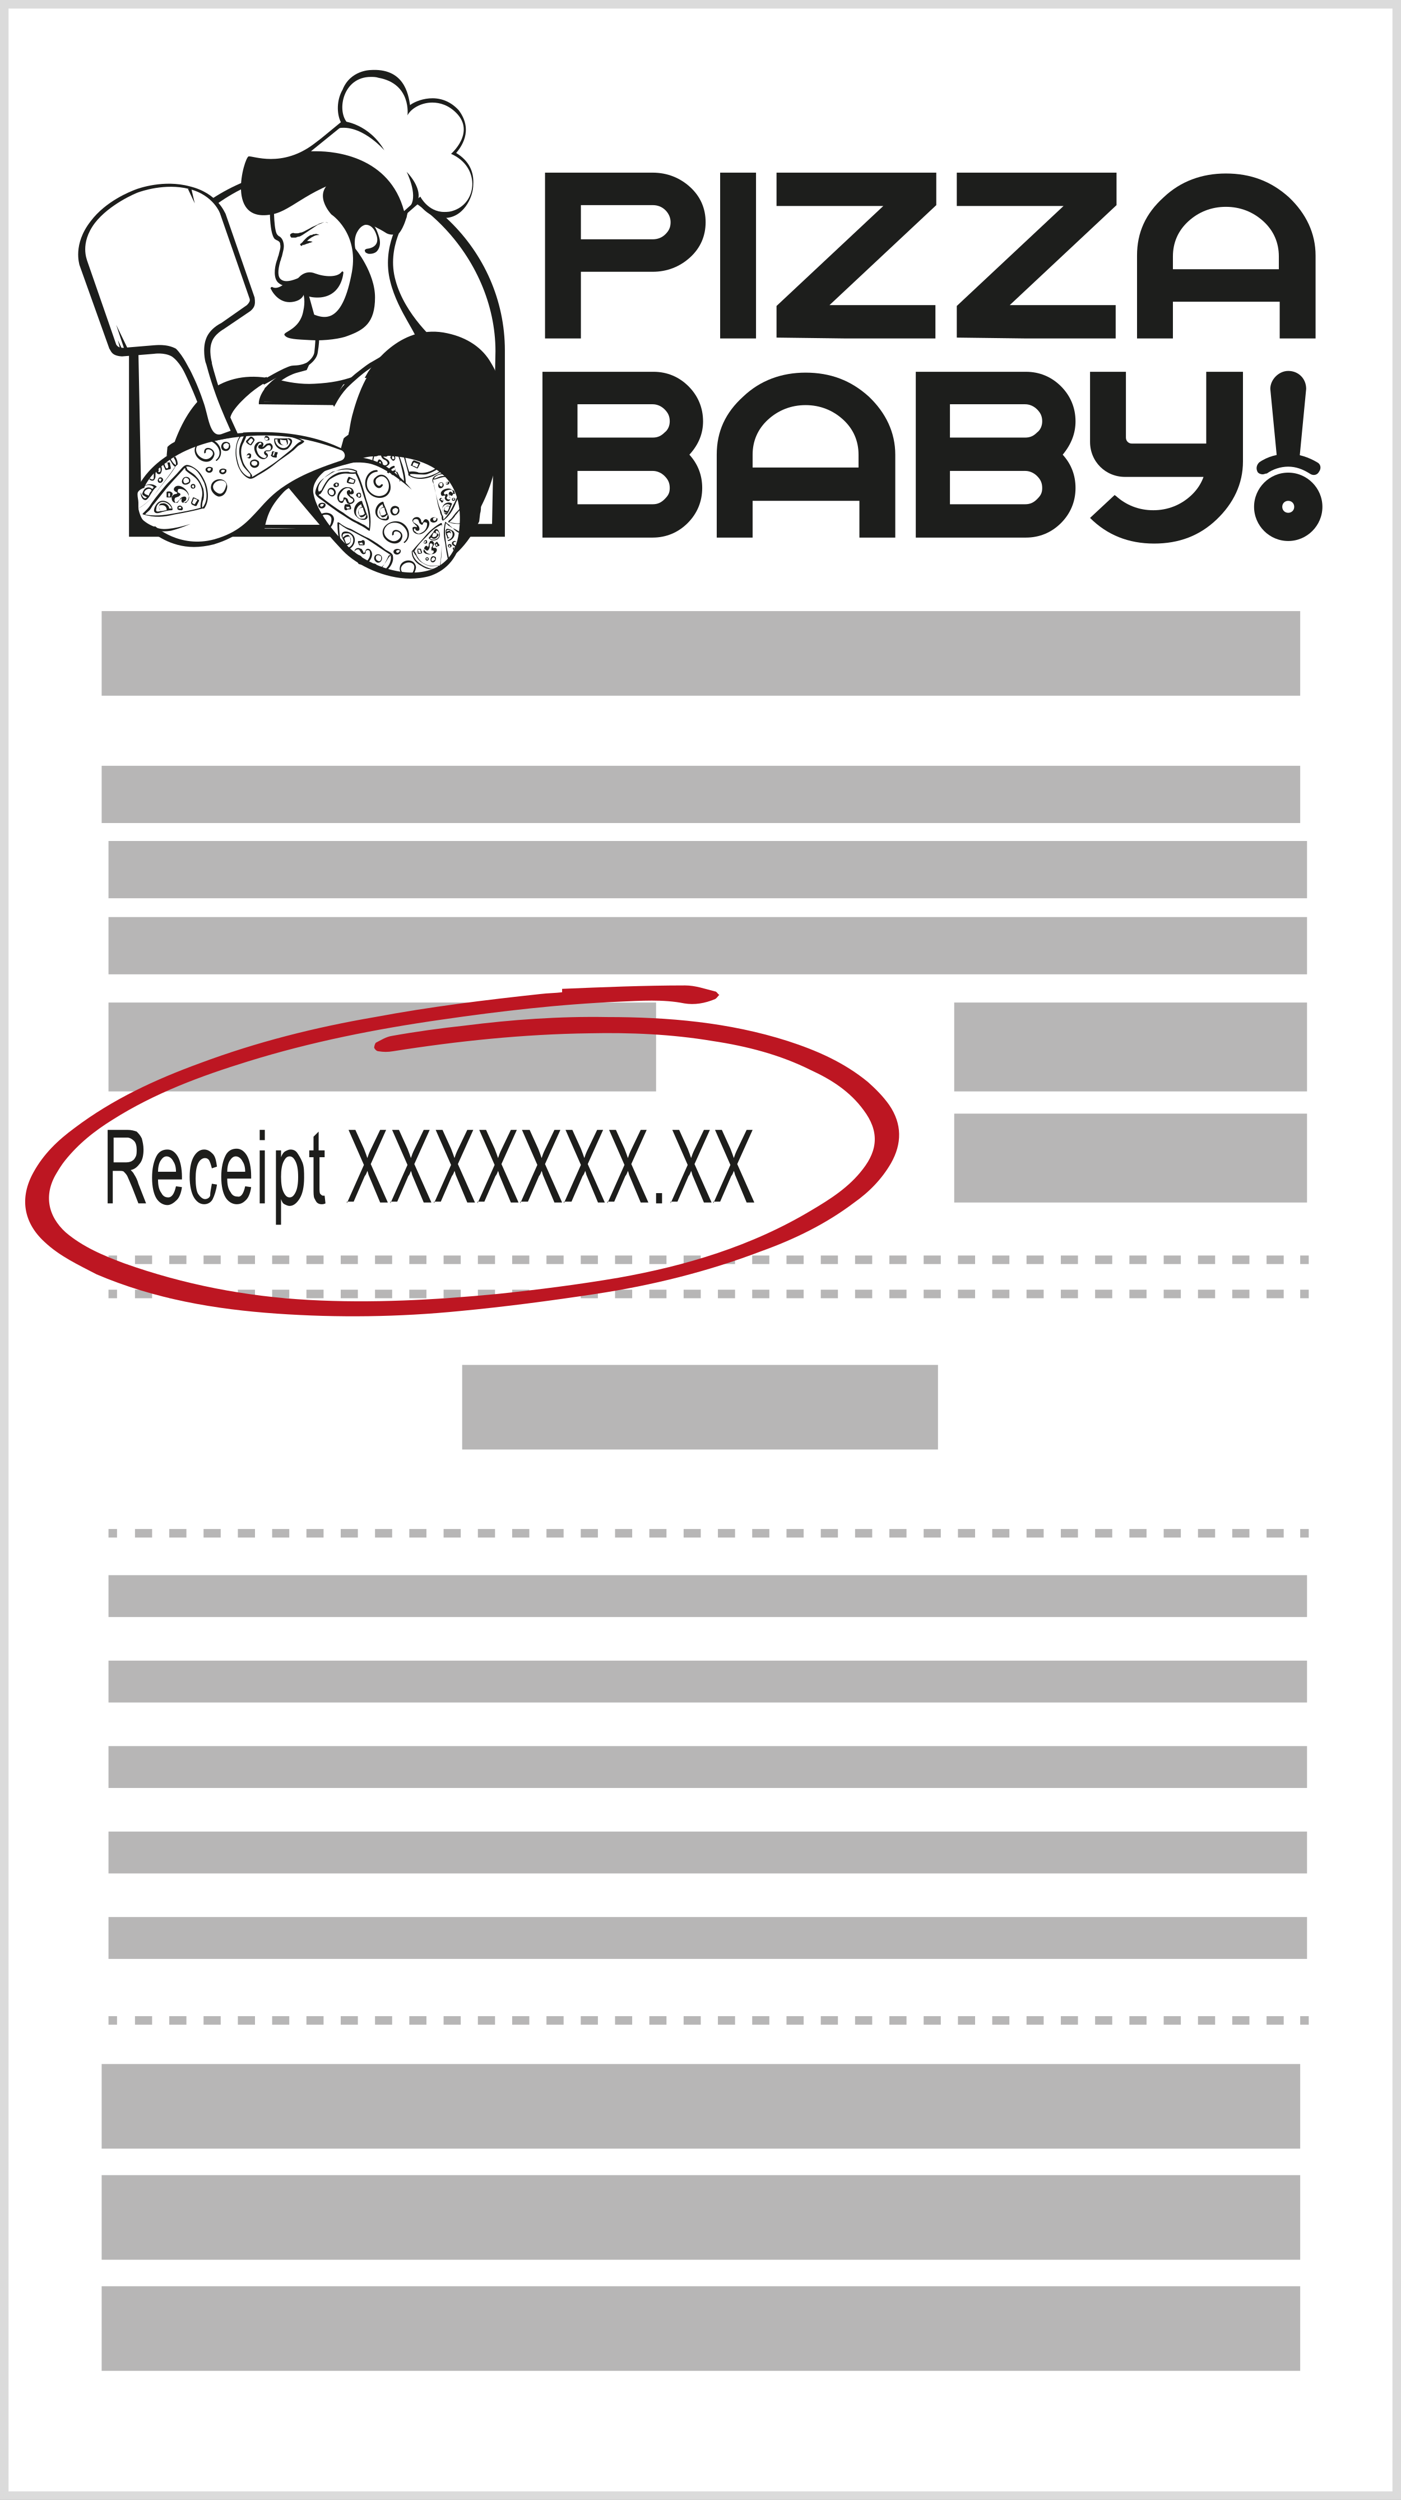 <?xml version="1.0" encoding="utf-8"?>
<!-- Generator: Adobe Illustrator 25.4.1, SVG Export Plug-In . SVG Version: 6.00 Build 0)  -->
<svg version="1.1" id="Layer_1" xmlns="http://www.w3.org/2000/svg" xmlns:xlink="http://www.w3.org/1999/xlink" x="0px" y="0px"
	 viewBox="0 0 164 292.5" style="enable-background:new 0 0 164 292.5;" xml:space="preserve">
<rect x="0" y="0" width="164" height="292.5" fill="#808080" stroke="none"/>
<style type="text/css">
	.st0{fill:#FFFFFF;stroke:#DBDBDB;stroke-miterlimit:10;}
	.st1{fill:#1D1E1C;}
	.st2{fill:#FFFFFF;}
	.st3{fill:#FFFFFF;stroke:#FFFFFF;stroke-miterlimit:10;}
	.st4{fill:#B7B6B6;}
	.st5{fill:#1D1D1B;}
	.st6{fill:none;stroke:#B7B6B6;stroke-miterlimit:10;}
	.st7{fill:none;stroke:#B7B6B6;stroke-miterlimit:10;stroke-dasharray:2.007,2.007;}
	.st8{fill:#BD1622;}
</style>
<rect x="0.5" y="0.5" class="st0" width="163" height="291.5"/>
<g>
	<g>
		<g>
			<g>
				<g>
					<path class="st1" d="M59.1,62.8h-44l0-22.1c0.2-11.7,10-21.1,22-21.1c12.1,0,22,9.6,22,21.4c0,0.1,0,0.1,0,0.2l0,0.2V62.8z
						 M16.6,61.3h41l0.4-20.2c0-11-9.6-21.1-20.9-21.1c-11.3,0-20.9,10.1-20.9,21.1L16.6,61.3z"/>
				</g>
				<g>
					<g>
						<polygon class="st2" points="27.7,54 24.7,61.8 43.8,61.9 36.6,51.6 						"/>
						<path class="st1" d="M44.7,62.3c0,0-7.3-0.4-12.3-0.5S24,62.3,24,62.3l3.4-8.7l9.5-2.6L44.7,62.3z M25.4,61.4l17.5,0l-6.4-9.3
							l-8.4,2.3L25.4,61.4z"/>
					</g>
					<g>
						<path class="st1" d="M35.4,32.9C35.4,32.9,35.3,32.8,35.4,32.9c-0.1-0.2-1-0.9-1.6-0.2c-0.5,0.6-1.3,1.2-1.9,0.9
							c-0.1-0.1-0.3,0.1-0.2,0.2c0.4,0.8,1.3,1.8,2.7,1.5C36.3,34.9,35.5,33.1,35.4,32.9z"/>
						<g>
							<path class="st2" d="M31.9,22.4c0,0-0.2,4.7,0.5,5.3c0.2,0.2,0.6,0.3,0.6,0.8c0.1,0.6-0.2,1.3-0.4,2c-0.3,1-0.3,1.9,0.1,2.3
								c0.9,0.7,2.7-0.3,2.7-0.3l1.7,6.2c0,0,0.2,0.5-0.1,2.4s-5,3.1-5,3.1l14,0.2l4.8-4.3c0,0-3.8-3.1-4.9-7.3
								c-1.1-4.2,1.3-7.5,1.3-7.5l-0.5-6.1L31.9,22.4z"/>
							<path class="st1" d="M29.9,44.6l2.1-0.5c1.3-0.3,4.6-1.4,4.8-2.9c0.2-1.8,0.1-2.3,0.1-2.3c0,0,0,0,0,0l-1.6-5.9
								c-0.6,0.3-1.9,0.8-2.7,0.1c-0.6-0.5-0.5-1.7-0.2-2.6c0.1-0.2,0.1-0.4,0.2-0.6c0.1-0.5,0.3-0.9,0.2-1.3c0-0.3-0.2-0.4-0.4-0.5
								c-0.1,0-0.1-0.1-0.2-0.1c-0.8-0.7-0.6-4.8-0.6-5.6l0-0.2L47.1,19l0.5,6.4c0,0.2-2.4,3.5-1.3,7.4c1.1,4.1,4.8,7.2,4.8,7.2
								l0.1,0.2l-5,4.5L29.9,44.6z M45.7,33c-1.1-4.2,1.3-7.5,1.3-7.6l0,0l-0.5-5.8l-14.4,3c-0.1,2.2,0,4.6,0.4,4.9
								c0,0,0.1,0.1,0.1,0.1c0.2,0.1,0.5,0.3,0.6,0.9c0.1,0.5-0.1,1-0.2,1.5c-0.1,0.2-0.1,0.4-0.2,0.6c-0.3,1.1-0.3,1.8,0.1,2.1
								c0.6,0.5,1.9-0.1,2.3-0.3l0.3-0.2l1.8,6.5c0,0.1,0.2,0.7-0.1,2.5c-0.1,0.9-1,1.7-2.8,2.5c-0.3,0.1-0.5,0.2-0.8,0.3L46,44.3
								l2.9-3.9C49.2,39.4,46.6,36.6,45.7,33z"/>
						</g>
						<g>
							<path class="st1" d="M29.1,18.3c-0.5,0.1-2.9,8.2,3.1,6.7c2.5-0.7,4.8-3.8,11.3-4.6c1.7-0.2,4.3,0.6,4.3,0.6s-3-10.4-11-4.2
								C33,19.7,29.6,18.2,29.1,18.3z"/>
						</g>
						<g>
							<path class="st1" d="M47.5,20.1c0,0,0.7,2.3,0.3,4.4s-1.1,2.8-1.1,2.8s-0.9,0.4-1.6-0.1c-0.8-0.5-1.7-0.9-1.7-0.9
								S42.5,26,41.9,27c-0.6,0.9-0.3,2.1-0.3,2.1s2.3,2.8,2.3,5.7c0,3-1.3,3.8-3.2,4.5c-0.7,0.3-2.6,0.6-4.3,0.5
								c-1.7-0.1-2.8-0.1-3.1-0.6c-0.2-0.4,1.8-0.6,2.2-2.8c0.5-2.2-0.6-3.1-0.6-3.1s0.7,0.1,1,1.1c0.4,1.5,0.5,1.7,0.6,2.3
								c1.6,0.7,3.6,1.1,4.7-4.9c0.8-4.6-2.4-6.7-2.4-6.7s-2.5-2.6,0.4-4.1S47.5,20.1,47.5,20.1z"/>
						</g>
						<g>
							<path class="st2" d="M43.2,43.9c0,0,3.3-5.9,9.2-4.6c8.9,2,6,12.9,5.3,15.6c-0.5,1.9-0.9,2.9-1.6,4.3c0,0.1-0.1,1.6-0.1,1.7
								c-1.8,3.6-3.9,4.6-3.9,4.6L34.9,55.5l-10.2,1.7l-5-1.9c0,0,1.4-12.2,11.4-10.9c1.9-0.8,3.1-1.2,6.2-1.4
								C40.4,42.8,43.2,43.9,43.2,43.9z"/>
							<path class="st1" d="M43.8,43.2c-0.9,1.2-3.6,9.5-3.6,9.5L54,64l1.9-2.9l0.9-4.1c0,0,1.2-2.5,1.7-5.9
								c0.4-3.4-0.1-6.1-0.1-6.1s-0.6-2.3-2.5-3.9c-1.9-1.6-4.2-1.9-4.2-1.9s-1.6-0.4-4,0.8S44.7,42,43.8,43.2z"/>
							<path class="st1" d="M32.2,44.4l-1.2,1L30.5,47l8.3,0.2l1.7-2.7c0,0-2.9,0.6-5,0.5C33.4,45,32.2,44.4,32.2,44.4z"/>
							<path class="st1" d="M32.3,44.5c0.1,0,0.1-0.1,0.2-0.1c0,0,0,0,0,0c1.1,0.3,2.7,0.6,4.3,0.5c2.1-0.1,3.3-0.4,4.5-0.8
								c0,0-0.1,0.1-0.1,0.1c0,0-0.1,0.1-0.1,0.1c0,0,0,0-0.1,0.1c0,0,0,0,0,0c0,0,0,0,0,0c-0.1,0.1-0.2,0.2-0.3,0.2
								c-0.1,0.1-0.1,0.2-0.1,0.3c-1,0.2-2.1,0.4-3.7,0.5c-2,0.1-3.8-0.3-4.9-0.6c0,0,0.1,0,0.1-0.1C32.2,44.6,32.2,44.6,32.3,44.5z
								"/>
							<path class="st1" d="M31.2,44.4c0,0-1.2,0.8-3.2,2.8s-2.8,7-2.8,7l2.8,2.3l-3.1,0.7l-5.2-1.8l0.1-2.9l0.7-0.6
								c0,0,1.5-4.1,4.3-6.1s6-1.4,6-1.4l2-0.7L31.2,44.4z"/>
							<path class="st1" d="M19.5,55.3c0-0.1-0.1-1.3,0.2-3c0-0.1,0.5-0.1,0.6-0.2c0.7-2,1.9-4.6,4-6.2c1.9-1.5,4.2-2.1,6.9-1.7
								c0.3-0.1,0.6-0.2,0.8-0.3c0,0,0,0,0,0c-0.2,0.1-0.4,0.3-0.6,0.4c-0.1,0.1-0.1,0.1-0.2,0.2c0,0-0.1,0.1-0.1,0.1c0,0,0,0,0,0
								c0,0,0,0-0.1,0c0,0-0.1,0.1-0.1,0.1c-2.4-0.2-4.5,0.3-6.2,1.6c-2.2,1.7-3.2,3.8-3.8,5.8c-0.2,0.1-0.7,0.4-0.7,0.5
								c-0.3,1.1-0.1,2.4-0.1,2.6l4.9,1.6L35,55l17,10.3c0.3-0.2,2.2-1.3,3.7-4.4c0-0.1,0-0.5,0.1-0.8c0.1-0.8,0.1-0.9,0.1-0.9
								c0.5-0.9,0.4-1.2,0.1-2.5c0.9-0.4,1.4-1.2,1.5-1.8l0-0.1c0.5-2,2-8.1-0.4-12c-1-1.6-2.6-2.7-4.8-3.2
								c-2.4-0.5-4.6,0.1-6.6,1.7c-1.5,1.3-2.3,2.7-2.3,2.7l-0.1,0.2l-0.2-0.1c0,0-0.2,0.2-0.4,0.1c0,0,0.4-0.7,0.4-0.7
								c0.7-1,4-5.7,9.3-4.5c2.3,0.5,4.1,1.7,5.1,3.5c0.6,1,2.5,4.1,0.4,12.4l0,0.1c-0.5,1.9-0.9,2.9-1.6,4.3c0,0.1,0,0.5-0.1,0.8
								c-0.1,0.8-0.1,0.9-0.1,0.9c-1.8,3.7-4,4.7-4.1,4.7l-0.1,0L35,55.6l-10.2,1.9l-0.2,0l-5.1-2L19.5,55.3L19.5,55.3z"/>
							<g>
								<path class="st1" d="M39,47.4l-8.7-0.1l0-0.2c0,0,0-1,1.2-2.2c0.4-0.4,0.8-0.7,1.2-0.9c-0.7,0.4-1.4,0.8-1.8,1l-0.3-0.4
									c0.1-0.1,2.6-1.6,3.5-1.8c0.5-0.1,1,0.1,2.3-0.6l-0.5,1.1l-1.1,0.3c0,0-1.4,0.3-2.9,1.8c-0.7,0.7-1,1.3-1,1.6l7.9,0.1
									c0.2-0.3,0.7-1.2,1.5-2.1c0.5-0.6,1.2-1.2,1.6-1.5c0.9-0.7,1.3-1,1.7-1.2l2.4-1.4l-0.2,0.5l-2.9,2c-0.3,0.2-1.4,1.1-2.3,2
									c-1,1.1-1.4,2.1-1.5,2.2L39,47.4z"/>
							</g>
						</g>
						<g>
							<path class="st2" d="M53.9,62.6c1.5-10-8.9-9.4-10.2-9.4c-1.3,0-3.1,0.9-3.1,0.9s-2.4-0.3-5.3,0.7c-2.3,0.8-1.2,2.2-1.2,2.2
								s4,4.9,6.2,7.2C43.8,67.9,52.9,69.7,53.9,62.6z"/>
							<path class="st1" d="M40.1,64.4c-2.2-2.3-6.2-7.2-6.3-7.3c0,0-0.5-0.6-0.3-1.3c0.2-0.6,0.7-1,1.6-1.3
								c2.7-0.9,4.9-0.8,5.4-0.8c0.4-0.2,1.9-0.9,3.1-0.9c0.1,0,0.1,0,0.2,0c0.1,0,0.2,0,0.4,0c3.9,0,6.7,1,8.4,2.9
								c1.4,1.7,2,4,1.5,6.9c-0.5,3.1-2.3,4.3-3.8,4.8c-0.7,0.2-1.5,0.3-2.3,0.3C45.1,67.7,41.8,66.2,40.1,64.4z M43.9,53.4
								c-0.1,0-0.2,0-0.2,0c-1.2,0-2.9,0.8-2.9,0.8l-0.1,0l-0.1,0c0,0-2.4-0.3-5.2,0.7c-0.7,0.3-1.2,0.6-1.3,1
								c-0.1,0.4,4.8-1.4,4.8-1.4c0,0-2.6,1.4-2.2,3.3c0.4,2.1,2.5,4.6,3.9,6c2.1,2.2,6.5,3.9,9.7,2.9c1.9-0.6,3.1-2.1,3.4-4.3l0,0
								c0.4-2.7-0.1-4.9-1.4-6.4c-1.6-1.8-4.3-2.7-8-2.7C44.1,53.4,44,53.4,43.9,53.4z"/>
						</g>
						<g>
							<path class="st2" d="M16.6,56.8c0,0-0.7,0.2-0.9,0.7c-0.2,0.5,0.1,2.9,0.8,3.5c0.7,0.6,1.3,0.8,1.3,0.8s2.9,2.8,7.1,1.5
								c4.7-1.4,4.9-4,8.4-6.3c3.6-2.4,8.5-3.3,8.5-3.3s-4.6-3.8-13.8-2.9S16.6,56.8,16.6,56.8z"/>
							<path class="st1" d="M17.6,62.1c-0.2-0.1-0.8-0.3-1.4-0.8c-0.8-0.7-1.1-3.3-0.8-3.8c0.2-0.5,0.7-0.7,0.9-0.8
								c0.4-0.7,2.9-5.2,11.6-6c9.3-0.9,13.8,2.8,14,2.9l0.4,0.4L41.9,54c0,0-5,1-8.4,3.3c-1.3,0.9-2.2,1.8-3,2.7
								c-1.3,1.4-2.5,2.8-5.5,3.7c-0.8,0.2-1.6,0.3-2.3,0.3C19.9,64,18,62.4,17.6,62.1z M28.1,51.1c-4.7,0.5-7.5,2-9,3.3
								c-1.7,1.3-2.2,2.6-2.2,2.6l0,0.1l-0.1,0c0,0-0.6,0.2-0.7,0.6c-0.2,0.4,0.1,2.7,0.7,3.2c0.6,0.5,1.2,0.7,1.2,0.7l0.1,0l0.1,0
								c0,0,2.8,2.6,6.9,1.5c2.8-0.8,3.9-2.1,5.2-3.5c0.8-0.9,1.7-1.9,3.1-2.8c2.1-1.4,4.7-2.3,6.5-2.9c0.6-0.2,0.6-0.9,0.1-1.2
								C37.6,51.8,33.7,50.5,28.1,51.1z"/>
						</g>
						<path class="st1" d="M56.4,58.4c0,0,0-0.9-0.7-2.1s-1.8-2.3-1.8-2.3s1.2,1.7,1.6,3c0.5,1.3,0.3,2.7,0.3,2.7L56.4,58.4z"/>
						<path class="st1" d="M19.6,52.3c0,0,0.4-0.5,1.4-0.8c1-0.3,2.3-0.2,2.3-0.2s-1.6,0.3-2.5,0.8c-0.9,0.5-1.3,1.3-1.3,1.3
							L19.6,52.3z"/>
						<path class="st1" d="M41.1,50.3c0,0,1.5-1,3.7-0.7s4.1,1.3,4.1,1.3s-2.8-0.9-5-0.7c-2.2,0.2-3.3,1.4-3.3,1.4L41.1,50.3z"/>
						<path class="st1" d="M41.6,53.5c0,0,1.4-0.1,3.3,0.9c1.9,1.1,3.3,2.9,3.3,2.9s-2.6-2.4-4.7-3c-2.1-0.6-5.5,0.4-5.5,0.4
							L41.6,53.5z"/>
						<path class="st1" d="M18,62c0,0,0.8,0.3,2,0.1c1.2-0.3,2.3-0.8,2.3-0.8s-1.8,0.6-3.1,0.6c-1.3,0-3-1.2-3-1.2L18,62z"/>
						<g>
							<path class="st1" d="M39.9,52.5c0,0,0.1-0.4,0.3-1.1c0-0.1,0.1-0.2,0.4-0.4c0.1-0.1,0.2-0.1,0.2-0.2c0-0.2,0.1-0.3,0.1-0.5
								c0.1-0.6,0.2-1.3,0.5-2.3c0.8-2.8,1.7-4.1,1.7-4.1l0.4,0.3c0,0-1.2,2.3-1.4,3.9c-0.2,1.1,0.5,1.7,0.5,1.9
								c0,0.2-1.1,0.7-1.2,0.9c0,0.1-0.1,0.2-0.4,0.4c-0.1,0.1-0.2,0.1-0.2,0.2c-0.1,0.8-0.3,1.1-0.3,1.2L39.9,52.5z M40.7,50.8
								C40.7,50.8,40.7,50.8,40.7,50.8C40.7,50.8,40.7,50.8,40.7,50.8z"/>
						</g>
						<g>
							<path class="st1" d="M26.9,47.8c1.6-2.4,4.2-3.7,4.3-3.7l0.2,0.5c0,0-0.4,0.2-0.4,0.2c-0.7,0.4-2.5,1.6-3.7,3.3
								c-0.9,1.4-0.1,2.5,0.4,2.9c0,0-1.9,0.2-1.9,0.2l-0.6,0.2C25.4,50.3,26.2,48.8,26.9,47.8z"/>
						</g>
						<path class="st1" d="M34.8,32.7C34.8,32.7,34.8,32.6,34.8,32.7c0.1-0.2,0.9-1.2,2.1-0.7c1.1,0.4,2.6,0.5,3.1-0.2
							c0.1-0.1,0.2,0,0.2,0.1c-0.1,0.9-0.6,2.7-2.7,2.9C34.7,35,34.7,32.9,34.8,32.7z"/>
						<g>
							<path class="st1" d="M43.3,29.7c0.3,0,0.7-0.1,0.9-0.4c0.3-0.4,0.4-1,0.1-1.8c-0.3-0.9-0.6-1.4-1.2-1.5
								c-0.6-0.2-1.1,0.3-1.1,0.3c-0.1,0.1-0.5,0.4-0.4,0.5c0.1,0.1,0.3-0.1,0.5-0.3c0,0,1.4-0.9,2,1.1c0.4,1.4-1.1,1.5-1.1,1.5
								c-0.1,0-0.3,0.1-0.3,0.2c0,0.1,0.1,0.3,0.2,0.3C43.1,29.7,43.1,29.7,43.3,29.7z"/>
						</g>
						<g>
							<g>
								<path class="st2" d="M51.9,25.1c-1.6,0-2.5-1.1-2.8-1.6L47.4,25c0,0-0.1,0.1-0.2,0.1c0,0,0,0-0.1,0c-0.1,0-0.1-0.1-0.2-0.2
									c-0.6-2-2.6-6.8-10-6.8c-0.4,0-0.7,0-0.7,0c0,0,0,0,0,0c-0.1,0-0.2-0.1-0.2-0.1c0-0.1,0-0.2,0.1-0.3l4.1-3.3
									c-0.6-1-0.5-2.6,0.1-3.8C41,9.4,42,8.8,43.4,8.8c0.3,0,0.6,0,0.9,0.1c3,0.6,3.5,2.8,3.6,4c0.6-0.6,1.5-1.1,2.6-1.1
									c1.1,0,2.1,0.5,2.9,1.3c0.6,0.6,1,1.4,0.9,2.2c0,1.2-0.9,2.3-1.3,2.8c1.5,0.8,2.3,2.2,2.2,3.7c-0.1,1.5-0.8,2.7-2.2,3.2
									C52.7,25,52.3,25.1,51.9,25.1z"/>
								<path class="st1" d="M43.4,9c0.3,0,0.6,0,0.9,0.1c3.9,0.7,3.4,4.4,3.4,4.4c0.4-0.8,1.6-1.5,2.9-1.5c0.9,0,1.9,0.3,2.8,1.2
									c2.3,2.3-0.6,4.8-0.6,4.8c3.4,1.5,3.1,5.6,0.4,6.6c-0.5,0.2-0.9,0.2-1.2,0.2c-1.9,0-2.8-1.8-2.8-1.8l-1.9,1.7
									c-1.7-6.4-8.1-7-10.2-7c-0.5,0-0.7,0-0.7,0l4.2-3.4C39.4,12.8,40.2,9,43.4,9 M40.1,10.5c-0.7,1.2-0.7,2.8-0.2,3.8L36,17.5
									c-0.2,0.1-0.2,0.3-0.1,0.5c0.1,0.2,0.2,0.3,0.4,0.3c0,0,0,0,0,0c0,0,0.3,0,0.7,0c7.2,0,9.2,4.6,9.8,6.6
									c0,0.2,0.2,0.3,0.3,0.3c0,0,0.1,0,0.1,0c0.1,0,0.2,0,0.3-0.1l1.5-1.3c0.4,0.6,1.4,1.7,2.9,1.7c2.3,0.1,3.5-2.4,3.5-3.9
									c0.1-1.5-0.5-2.8-2-3.7c0.5-0.6,2.1-2.6,0.3-5c-2.2-2.4-5.1-1.1-5.7-0.6c-0.2-1.3-0.7-4.4-4.7-4.1
									C43.4,8.2,41,8.2,40.1,10.5z"/>
							</g>
							<path class="st1" d="M40.3,14.2c0,0,2.9,0.3,4.7,3.4c0,0-2.9-3.4-5.8-2.5L40.3,14.2z"/>
							<path class="st1" d="M49,23c0,0,0.2-1.2-1.4-2.9c0,0,1.3,2.6,0.5,3.9C48.2,24,49,23.9,49,23z"/>
						</g>
					</g>
					<g>
						<path class="st1" d="M42.9,58.5c-0.3-1.1-0.6-2.2-1.1-3.2c0,0,0-0.1,0-0.1c0,0,0-0.1,0-0.1c-0.9-0.5-2-0.3-2.9,0.2
							c-0.5,0.3-1,0.6-1.4,1c-0.3,0.3-0.6,1-0.6,1.4c0.1,0.4,0.6,0.7,0.9,0.9c0.6,0.5,1.2,0.9,1.9,1.4c0.7,0.4,1.3,0.9,2,1.2
							c0.3,0.2,0.6,0.3,0.9,0.5c0.2,0.1,0.4,0.3,0.6,0.4c0.1,0,0.1,0,0.1-0.1C43.5,60.7,43.3,59.6,42.9,58.5z M41.7,55.2
							c-0.1,0.1-0.8,0.1-0.9,0c-0.4,0-0.8,0-1.2,0.1c-0.5,0.2-1,0.5-1.3,0.9c-0.3,0.4-0.5,0.8-0.7,1.2c0,0,0,0-0.1,0
							c0,0.1-0.1,0.1-0.2,0.1c-0.2-0.5,0.2-1.1,0.5-1.4c0.3-0.4,0.7-0.6,1.1-0.9C39.7,55,40.8,54.7,41.7,55.2
							C41.6,55.2,41.6,55.2,41.7,55.2C41.6,55.2,41.7,55.2,41.7,55.2z M42.8,58.7c0.3,1,0.5,2.1,0.4,3.1c-0.2-0.1-0.4-0.3-0.6-0.4
							c-0.3-0.1-0.5-0.3-0.8-0.4c-0.6-0.3-1.1-0.6-1.6-1c-1-0.6-1.9-1.3-2.8-2c-0.1,0-0.1-0.1-0.1-0.1c0,0,0.1,0,0.1-0.1
							c0,0,0.1,0,0.1,0c0.4-0.5,0.6-1.2,1.1-1.7c0.6-0.4,1.2-0.7,1.9-0.7c0.2,0,0.9,0.1,1.1,0C42.2,56.5,42.4,57.6,42.8,58.7z"/>
						<path class="st1" d="M40.9,57.8C40.9,57.8,41,57.8,40.9,57.8c0.3,0.1,0.6,0,0.5-0.3c-0.1-0.4-0.4-0.5-0.8-0.5
							c-0.7,0-1.4,1-1,1.6c0.1,0.2,0.5,0.4,0.6,0.1c0.1-0.2,0.2-0.5,0.3-0.1c0.1,0.1,0.1,0.3,0.2,0.3c0.3,0.2,0.7,0,0.8-0.3
							c0-0.2-0.1-0.3-0.2-0.4c-0.1-0.1-0.2-0.1-0.3-0.2C41,57.9,40.9,57.9,40.9,57.8z M40.6,57.6c0,0.3,0.2,0.4,0.4,0.6
							c0.1,0.1,0.2,0.1,0.3,0.2c0.2,0.3-0.4,0.6-0.5,0.3c0-0.1-0.1-0.2-0.1-0.3c-0.1-0.1-0.2-0.2-0.4-0.2c-0.1,0-0.1,0.1-0.1,0.2
							c0,0.1,0,0.1-0.1,0.2c-0.2,0.1-0.4,0-0.4-0.2c-0.1-0.4,0.2-0.8,0.5-1.1c0.1-0.1,0.3-0.2,0.5-0.2c0.1,0,0.2,0,0.3,0.1
							c0.2,0.1,0.2,0.2,0,0.4C41.1,57.2,40.6,57.3,40.6,57.6z"/>
						<path class="st1" d="M43,60.6c0.1-0.2-0.1-0.5-0.2-0.8c-0.1-0.4-0.3-0.7-0.4-1.1c0-0.1-0.1-0.1-0.1-0.1c0,0,0,0,0,0
							c-0.8,0.2-1.2,1.4-0.5,1.9C42,60.8,42.8,61,43,60.6z M42.7,60.1C42.7,60.1,42.7,60.1,42.7,60.1c-0.1,0.1-0.2,0.2-0.4,0.2
							C42.1,60.4,42,60.2,42,60c-0.1-0.3,0-0.5,0.3-0.6c0,0,0,0,0.1,0c0,0,0,0,0.1,0C42.5,59.6,42.6,59.8,42.7,60.1
							C42.7,60,42.7,60,42.7,60.1z M42.5,60.7c-0.2,0-0.4,0-0.5-0.1c-0.6-0.4-0.3-1.4,0.3-1.6c0,0.1,0,0.2,0.1,0.3c0,0,0,0,0,0
							c0,0,0,0,0,0c-0.4,0.1-0.6,0.5-0.4,0.9c0.1,0.2,0.2,0.4,0.4,0.3c0.2,0,0.3-0.2,0.5-0.3C42.8,60.5,42.8,60.7,42.5,60.7z"/>
						<path class="st1" d="M39,57.1c-0.5-0.2-0.9,0.4-0.5,0.8c0.2,0.2,0.5,0.3,0.7,0C39.4,57.7,39.3,57.3,39,57.1
							C39,57.1,39,57.1,39,57.1C39,57.1,39,57.1,39,57.1z M38.9,57.3c0.2,0.1,0.3,0.4,0.1,0.6c-0.2,0.1-0.4,0-0.5-0.2
							C38.4,57.4,38.6,57.1,38.9,57.3z"/>
						<path class="st1" d="M39.6,56.9c0.1-0.1,0.1-0.3,0-0.4c0,0,0,0-0.1,0c-0.1-0.1-0.3,0-0.4,0.1c-0.1,0.1-0.1,0.3,0.1,0.4
							C39.3,57,39.5,57,39.6,56.9z M39.5,56.8c0,0.1-0.1,0.1-0.2,0c-0.1-0.1,0-0.3,0.2-0.2c0,0,0,0,0,0
							C39.5,56.6,39.5,56.7,39.5,56.8z"/>
						<path class="st1" d="M41.6,56.2C41.6,56.2,41.6,56.1,41.6,56.2c0-0.1,0-0.1-0.1-0.1c-0.2-0.1-0.4-0.2-0.6-0.3c0,0-0.1,0-0.1,0
							c-0.1,0.2-0.2,0.4-0.2,0.6c0,0,0,0.1,0.1,0.1c0.2,0.1,0.3,0.1,0.5,0.1c0.1,0,0.2,0.1,0.2,0C41.5,56.6,41.6,56.3,41.6,56.2z
							 M41.3,56.5c-0.2,0-0.3-0.1-0.5-0.1c0-0.1,0.1-0.3,0.2-0.4c0.2,0.1,0.3,0.1,0.5,0.2C41.4,56.3,41.4,56.6,41.3,56.5z"/>
						<path class="st1" d="M40.3,59.4c0,0.1,0,0.3,0.2,0.3c0.1,0,0.1,0,0.2-0.1c0.1,0,0.2,0,0.3,0c0.1,0,0.1-0.1,0.1-0.1
							c0-0.1,0-0.2-0.1-0.4c0,0,0,0,0,0c0,0,0-0.1-0.1-0.1c-0.1,0-0.2,0-0.3,0c-0.1,0-0.1,0-0.2,0C40.3,59.2,40.3,59.3,40.3,59.4z
							 M40.5,59.3C40.5,59.3,40.5,59.3,40.5,59.3c0.2,0,0.3,0,0.4,0c0,0,0,0,0,0c0,0.1,0,0.2,0.1,0.2c-0.1,0-0.2,0-0.3,0
							c0,0-0.1,0.1-0.1,0c0,0,0-0.1,0-0.1C40.5,59.4,40.5,59.3,40.5,59.3z"/>
						<path class="st1" d="M42.2,58.2c0.1-0.1,0.1-0.3,0-0.5c0,0,0,0,0,0c0,0,0,0,0,0c-0.3-0.2-0.7,0.2-0.4,0.4
							C41.9,58.2,42.1,58.3,42.2,58.2z M42.1,58.1c-0.1,0.1-0.2,0-0.2-0.1c0-0.1,0-0.1,0-0.2c0,0,0.1-0.1,0.2,0c0,0,0,0,0,0
							c0,0,0,0,0,0C42.2,57.9,42.2,58,42.1,58.1z"/>
					</g>
					<g>
						<path class="st1" d="M20.4,60.2c1.1-0.2,2.2-0.4,3.3-0.7c0,0,0.1,0,0.1,0c0,0,0.1,0,0.1,0c0.6-0.8,0.5-2,0.2-2.9
							c-0.2-0.5-0.5-1.1-0.9-1.5c-0.3-0.3-0.9-0.7-1.3-0.7c-0.4,0-0.7,0.5-1,0.8c-0.5,0.6-1.1,1.1-1.6,1.7c-0.5,0.6-1,1.2-1.5,1.9
							c-0.2,0.3-0.4,0.6-0.6,0.8c-0.2,0.2-0.3,0.3-0.5,0.5c0,0.1,0,0.1,0.1,0.1C18.1,60.6,19.2,60.5,20.4,60.2z M23.7,59.4
							c-0.1-0.1,0-0.8,0.1-0.9c0.1-0.4,0.1-0.8,0-1.3c-0.2-0.5-0.4-1-0.8-1.4c-0.3-0.4-0.8-0.6-1.1-0.9c0,0,0,0,0-0.1
							c0,0-0.1-0.1-0.1-0.2c0.5-0.1,1.1,0.3,1.4,0.7c0.3,0.4,0.5,0.8,0.7,1.2C24.2,57.4,24.4,58.6,23.7,59.4
							C23.8,59.4,23.8,59.4,23.7,59.4C23.8,59.4,23.8,59.4,23.7,59.4z M20.2,60.1c-1.1,0.2-2.1,0.3-3.2,0.1c0.1-0.2,0.3-0.3,0.5-0.5
							c0.2-0.2,0.3-0.5,0.5-0.7c0.4-0.5,0.8-1,1.2-1.5c0.7-0.9,1.5-1.7,2.3-2.6c0-0.1,0.1-0.1,0.2-0.1c0,0,0,0.1,0,0.1
							c0,0,0,0.1,0,0.1c0.5,0.5,1.1,0.7,1.5,1.3c0.4,0.6,0.6,1.3,0.4,2c0,0.2-0.2,0.8-0.1,1.1C22.5,59.7,21.3,59.9,20.2,60.1z"/>
						<path class="st1" d="M21.3,58.3C21.3,58.4,21.3,58.4,21.3,58.3c-0.1,0.2-0.1,0.6,0.2,0.5c0.4,0,0.6-0.4,0.6-0.7
							c0.1-0.6-0.9-1.5-1.5-1.2c-0.2,0.1-0.4,0.4-0.1,0.6c0.2,0.1,0.4,0.2,0.1,0.3c-0.2,0-0.3,0.1-0.4,0.2c-0.2,0.2-0.1,0.7,0.2,0.8
							c0.2,0.1,0.3-0.1,0.4-0.1c0.1-0.1,0.1-0.2,0.2-0.2C21.2,58.4,21.2,58.3,21.3,58.3z M21.6,58.1c-0.3,0-0.5,0.2-0.6,0.4
							c-0.1,0.1-0.1,0.2-0.2,0.3c-0.4,0.2-0.5-0.5-0.2-0.6c0.1,0,0.2-0.1,0.3-0.1c0.1-0.1,0.3-0.2,0.2-0.3c0-0.1-0.1-0.1-0.1-0.1
							c-0.1,0-0.1-0.1-0.2-0.1c0-0.2,0-0.4,0.2-0.4c0.4,0,0.8,0.2,1,0.6c0.1,0.2,0.2,0.4,0.1,0.6c0,0.1-0.1,0.2-0.2,0.3
							c-0.1,0.2-0.3,0.2-0.4,0C21.9,58.6,21.9,58.1,21.6,58.1z"/>
						<path class="st1" d="M18.2,60c0.2,0.1,0.5,0,0.8-0.1c0.4-0.1,0.7-0.2,1.1-0.2c0.1,0,0.1-0.1,0.1-0.1c0,0,0,0,0,0
							c-0.1-0.8-1.2-1.4-1.8-0.7C18.2,59.1,17.8,59.8,18.2,60z M18.8,59.8C18.8,59.8,18.8,59.8,18.8,59.8c-0.1-0.1-0.1-0.3-0.2-0.4
							c-0.1-0.2,0.1-0.3,0.3-0.3c0.3,0,0.5,0.1,0.6,0.4c0,0,0,0,0,0.1c0,0,0,0.1,0,0.1C19.3,59.7,19.1,59.8,18.8,59.8
							C18.9,59.8,18.9,59.8,18.8,59.8z M18.3,59.5c0-0.2,0.1-0.4,0.2-0.5c0.5-0.6,1.4-0.1,1.6,0.5c-0.1,0-0.2,0-0.3,0c0,0,0,0,0,0
							c0,0,0,0,0,0c0-0.4-0.5-0.7-0.8-0.6c-0.2,0-0.4,0.1-0.4,0.4c0,0.2,0.1,0.4,0.2,0.5C18.4,59.9,18.2,59.9,18.3,59.5z"/>
						<path class="st1" d="M22.2,56.5c0.3-0.5-0.3-0.9-0.7-0.6c-0.2,0.2-0.3,0.5-0.1,0.7C21.6,56.8,22,56.7,22.2,56.5
							C22.2,56.5,22.2,56.5,22.2,56.5C22.2,56.5,22.2,56.5,22.2,56.5z M22.1,56.4c-0.2,0.1-0.5,0.3-0.6,0c-0.1-0.2,0-0.4,0.2-0.5
							C22,55.9,22.2,56.1,22.1,56.4z"/>
						<path class="st1" d="M22.4,57.1c0.1,0.1,0.3,0.1,0.4,0c0,0,0,0,0,0c0.1-0.1,0.1-0.3,0-0.4c-0.1-0.1-0.3-0.1-0.4,0
							C22.3,56.8,22.3,57,22.4,57.1z M22.5,57c-0.1-0.1,0-0.1,0-0.2c0.1-0.1,0.3,0,0.2,0.2c0,0,0,0,0,0C22.7,57.1,22.6,57.1,22.5,57
							z"/>
						<path class="st1" d="M22.8,59.2C22.8,59.2,22.9,59.2,22.8,59.2c0.1,0,0.1,0,0.2,0c0.1-0.2,0.2-0.4,0.3-0.6c0,0,0-0.1,0-0.1
							c-0.2-0.1-0.4-0.2-0.6-0.3c0,0-0.1,0-0.1,0c-0.1,0.2-0.1,0.3-0.2,0.5c0,0.1-0.1,0.2,0,0.2C22.4,59.1,22.7,59.1,22.8,59.2z
							 M22.5,58.8c0.1-0.2,0.1-0.3,0.2-0.5c0.1,0.1,0.3,0.1,0.4,0.2c-0.1,0.2-0.2,0.3-0.3,0.5C22.7,59,22.5,58.9,22.5,58.8z"/>
						<path class="st1" d="M19.8,57.5c-0.1,0-0.3,0-0.3,0.1c0,0.1,0,0.1,0,0.2c0,0.1,0,0.2,0,0.3c0,0.1,0,0.1,0.1,0.1
							c0.1,0,0.2,0,0.4,0c0,0,0,0,0,0c0,0,0.1,0,0.1,0c0-0.1,0-0.2,0.1-0.3c0-0.1,0-0.1,0-0.2C20,57.5,19.9,57.5,19.8,57.5z
							 M19.9,57.7C19.9,57.7,19.9,57.7,19.9,57.7c0,0.2,0,0.3,0,0.4c0,0,0,0,0,0c-0.1,0-0.2,0-0.2,0c0-0.1,0-0.2,0-0.3
							c0,0,0-0.1,0-0.1c0,0,0.1,0,0.1,0C19.8,57.7,19.8,57.7,19.9,57.7z"/>
						<path class="st1" d="M20.8,59.6c0.1,0.1,0.3,0.1,0.5,0.1c0,0,0,0,0,0c0,0,0,0,0,0c0.3-0.2-0.1-0.7-0.4-0.5
							C20.8,59.2,20.7,59.4,20.8,59.6z M20.9,59.5c0-0.1,0-0.2,0.1-0.2c0.1,0,0.1,0,0.2,0c0,0,0,0.1,0,0.2c0,0,0,0,0,0c0,0,0,0,0,0
							C21.1,59.5,20.9,59.5,20.9,59.5z"/>
					</g>
					<g>
						<path class="st1" d="M32.1,50.7c-1.1-0.1-2.2-0.2-3.4-0.1c0,0-0.1,0-0.1,0c0,0-0.1,0-0.1,0c-0.8,0.6-1,1.8-0.9,2.8
							c0.1,0.6,0.2,1.1,0.5,1.6c0.2,0.4,0.7,0.9,1.1,1c0.4,0.1,0.8-0.3,1.2-0.5c0.7-0.4,1.3-0.8,1.9-1.3c0.6-0.5,1.3-0.9,1.9-1.4
							c0.3-0.2,0.5-0.5,0.8-0.7c0.2-0.1,0.4-0.2,0.6-0.4c0,0,0-0.1,0-0.1C34.4,50.9,33.3,50.8,32.1,50.7z M28.6,50.7
							c0.1,0.1-0.3,0.8-0.3,0.9C28.1,52,28,52.4,28,52.8c0,0.6,0.2,1.1,0.4,1.6c0.2,0.4,0.6,0.7,0.9,1.1c0,0,0,0,0,0.1
							c0,0.1,0,0.1,0,0.2c-0.5,0-1-0.6-1.2-1c-0.2-0.4-0.3-0.9-0.4-1.4C27.6,52.5,27.7,51.3,28.6,50.7
							C28.5,50.7,28.5,50.7,28.6,50.7C28.5,50.7,28.6,50.7,28.6,50.7z M32.2,50.9c1.1,0,2.1,0.2,3.1,0.7c-0.2,0.1-0.4,0.2-0.6,0.4
							c-0.2,0.2-0.4,0.4-0.6,0.6c-0.5,0.4-1,0.8-1.5,1.2c-0.9,0.7-1.9,1.3-2.9,1.9c-0.1,0-0.1,0.1-0.2,0.1c0,0,0-0.1,0-0.1
							c0,0,0-0.1,0-0.1c-0.4-0.6-0.9-1-1.1-1.7c-0.2-0.7-0.3-1.4,0.1-2.1c0.1-0.2,0.4-0.8,0.4-1.1C29.9,50.7,31,50.8,32.2,50.9z"/>
						<path class="st1" d="M30.7,52.3C30.7,52.3,30.7,52.3,30.7,52.3c0.2-0.2,0.2-0.5-0.1-0.6c-0.4-0.1-0.7,0.2-0.8,0.5
							c-0.2,0.6,0.5,1.7,1.2,1.5c0.2-0.1,0.5-0.3,0.3-0.6c-0.1-0.1-0.4-0.3,0-0.3c0.2,0,0.3,0,0.4-0.1c0.3-0.2,0.3-0.6,0-0.8
							c-0.1-0.1-0.3,0-0.4,0c-0.1,0-0.2,0.1-0.3,0.2C30.8,52.3,30.8,52.3,30.7,52.3z M30.4,52.5c0.3,0.1,0.5,0,0.7-0.2
							c0.1-0.1,0.2-0.2,0.3-0.2c0.4-0.1,0.4,0.6,0.1,0.6c-0.1,0-0.2,0-0.3,0c-0.1,0-0.3,0.1-0.3,0.3c0,0.1,0.1,0.1,0.1,0.2
							c0,0,0.1,0.1,0.2,0.1c0,0.2-0.1,0.3-0.3,0.3c-0.4-0.1-0.7-0.4-0.8-0.8c-0.1-0.2-0.1-0.4,0-0.6c0.1-0.1,0.1-0.2,0.2-0.3
							c0.2-0.2,0.3-0.1,0.3,0.1C30.2,52,30.1,52.4,30.4,52.5z"/>
						<path class="st1" d="M34.1,51.4c-0.2-0.2-0.5-0.1-0.8-0.1c-0.4,0-0.8,0-1.1,0c-0.1,0-0.1,0-0.1,0.1c0,0,0,0,0,0
							c-0.1,0.8,0.8,1.6,1.6,1.1C33.9,52.3,34.4,51.7,34.1,51.4z M33.5,51.5C33.5,51.5,33.5,51.5,33.5,51.5c0,0.2,0.1,0.3,0.1,0.4
							c0,0.2-0.2,0.2-0.3,0.2c-0.3,0-0.5-0.2-0.5-0.5c0,0,0,0,0-0.1c0,0,0-0.1,0-0.1C33,51.5,33.2,51.5,33.5,51.5
							C33.4,51.5,33.4,51.5,33.5,51.5z M33.9,51.9c-0.1,0.2-0.2,0.3-0.3,0.4c-0.6,0.4-1.4-0.2-1.4-0.9c0.1,0,0.2,0,0.3,0
							c0,0,0,0,0,0c0,0,0,0,0,0c-0.1,0.4,0.3,0.7,0.7,0.7c0.2,0,0.4,0,0.5-0.2c0-0.2,0-0.4-0.1-0.6C33.9,51.5,34.1,51.6,33.9,51.9z"
							/>
						<path class="st1" d="M29.4,53.9c-0.4,0.4,0.1,1,0.6,0.8c0.3-0.1,0.4-0.4,0.3-0.7C30,53.7,29.7,53.7,29.4,53.9
							C29.4,53.9,29.4,53.9,29.4,53.9C29.4,53.9,29.4,53.9,29.4,53.9z M29.5,54c0.2-0.1,0.5-0.1,0.6,0.1c0.1,0.2-0.1,0.4-0.3,0.4
							C29.5,54.5,29.3,54.2,29.5,54z"/>
						<path class="st1" d="M29.4,53.2c-0.1-0.2-0.3-0.2-0.4-0.1c0,0,0,0,0,0c-0.1,0.1-0.2,0.3-0.1,0.4c0.1,0.1,0.3,0.2,0.4,0.1
							C29.4,53.5,29.4,53.4,29.4,53.2z M29.2,53.3c0,0.1,0,0.1-0.1,0.2c-0.2,0.1-0.3-0.1-0.2-0.2c0,0,0,0,0,0
							C29.1,53.2,29.2,53.2,29.2,53.3z"/>
						<path class="st1" d="M29.5,51.1C29.4,51.1,29.4,51.1,29.5,51.1c-0.1,0-0.1,0-0.2,0c-0.2,0.2-0.3,0.3-0.5,0.5c0,0,0,0.1,0,0.1
							c0.1,0.2,0.3,0.3,0.5,0.4c0,0,0.1,0,0.1,0c0.1-0.1,0.2-0.3,0.3-0.4c0-0.1,0.1-0.1,0.1-0.2C29.8,51.3,29.6,51.2,29.5,51.1z
							 M29.6,51.6c-0.1,0.1-0.2,0.3-0.3,0.4c-0.1-0.1-0.2-0.2-0.3-0.3c0.1-0.1,0.2-0.3,0.4-0.4C29.5,51.3,29.7,51.5,29.6,51.6z"/>
						<path class="st1" d="M32,53.5c0.1,0,0.3,0.1,0.4,0c0-0.1,0-0.1,0-0.2c0-0.1,0.1-0.2,0.1-0.3c0-0.1,0-0.1-0.1-0.1
							c-0.1,0-0.2,0-0.4-0.1c0,0,0,0,0,0c0,0-0.1,0-0.1,0c-0.1,0.1-0.1,0.2-0.1,0.3c0,0.1-0.1,0.1-0.1,0.2
							C31.8,53.4,31.9,53.5,32,53.5z M31.9,53.3C31.9,53.3,31.9,53.3,31.9,53.3c0.1-0.2,0.1-0.3,0.1-0.4c0,0,0,0,0,0
							c0.1,0,0.2,0,0.2,0c0,0.1-0.1,0.2-0.1,0.3c0,0,0,0.1,0,0.1c0,0-0.1,0-0.1,0C32,53.3,32,53.3,31.9,53.3z"/>
						<path class="st1" d="M31.5,51.2c-0.1-0.2-0.3-0.2-0.4-0.2c0,0,0,0,0,0c0,0,0,0,0,0c-0.3,0.2-0.1,0.7,0.3,0.5
							C31.5,51.6,31.6,51.4,31.5,51.2z M31.4,51.3c0,0.1-0.1,0.2-0.2,0.2c-0.1,0-0.1,0-0.2-0.1c0-0.1,0-0.1,0-0.2c0,0,0,0,0,0
							c0,0,0,0,0,0C31.2,51.2,31.3,51.2,31.4,51.3z"/>
					</g>
					<g>
						<path class="st1" d="M16.1,57.9c0,0.3,0.1,0.6,0.1,0.9c0,0.2,0,0.5,0,0.7c0.9-0.5,1.7-1.3,2.3-2.2c0.7-0.9,1.4-1.8,2-2.7
							c-0.3-0.1-0.5-0.7-0.7-0.9c0.1,0,0.1,0,0.2,0c0,0,0,0,0,0c0,0.1,0.4,0.7,0.6,0.7c0,0,0,0,0-0.1c0,0,0,0,0,0
							c0-0.3-0.1-0.5-0.3-0.8c0.1,0,0.1,0,0.2-0.1c0.2,0.3,0.3,0.6,0.3,0.9c0,0,0,0.1-0.1,0.1c0,0,0,0.1-0.1,0.1
							c-0.6,1-1.3,1.8-2,2.7c-0.7,1-1.5,1.8-2.6,2.4c0,0-0.1,0-0.1,0c0-0.2,0-0.5,0-0.7c0-0.3-0.1-0.7-0.1-1c0-0.1,0-0.3,0-0.4
							c0.1,0,0.1-0.1,0.2-0.1C16.1,57.5,16.1,57.7,16.1,57.9z"/>
						<path class="st1" d="M17.6,56c0.1,0.1,0.4,0.2,0.4-0.1c0-0.1,0-0.3,0-0.4c0-0.1,0-0.1,0-0.2c0.1-0.2,0.2-0.3,0.3-0.5
							c0.2-0.1,0.4,0.2,0.2,0.4c0.2,0.1,0.3,0,0.3-0.2c0-0.1,0-0.2-0.1-0.4c0-0.1-0.1-0.2-0.2-0.2c0-0.1,0-0.1,0.1-0.2
							c0.1,0.1,0.2,0.1,0.2,0.2c0.2,0.3,0.2,0.7,0,1c-0.2,0.2-0.5,0-0.5-0.2c0,0,0,0,0,0c-0.1,0.1-0.1,0.1-0.1,0.3
							c0,0.1,0,0.2,0,0.3c0,0.1-0.1,0.3-0.2,0.4c-0.2,0.1-0.4,0-0.5-0.1C17.5,56,17.5,56,17.6,56z"/>
						<path class="st1" d="M17.1,58.5c0.2-0.1,0.4-0.4,0.5-0.6c0.2-0.3,0.4-0.7,0.7-0.9c0.1,0,0-0.1,0-0.1c0,0,0,0,0,0
							c-0.6-0.5-1.8-0.2-1.8,0.7C16.4,57.8,16.6,58.6,17.1,58.5z M17.4,58C17.4,58,17.4,57.9,17.4,58c-0.1-0.1-0.3-0.1-0.4-0.2
							c-0.2-0.1-0.1-0.3,0-0.4c0.2-0.2,0.5-0.3,0.7-0.1c0,0,0,0,0,0.1c0,0,0,0,0.1,0C17.6,57.5,17.5,57.7,17.4,58
							C17.4,57.9,17.4,58,17.4,58z M16.7,58.1c-0.1-0.2-0.2-0.3-0.2-0.5c0-0.8,1-1.1,1.5-0.6c-0.1,0.1-0.1,0.2-0.2,0.2c0,0,0,0,0,0
							c0,0,0,0,0,0c-0.3-0.3-0.8-0.2-1,0.2c-0.1,0.2-0.2,0.4-0.1,0.5c0.1,0.1,0.3,0.2,0.5,0.3C17.1,58.3,16.9,58.4,16.7,58.1z"/>
						<path class="st1" d="M19.9,54.9C20,54.9,20,54.8,19.9,54.9c0.1-0.1,0.1-0.1,0.1-0.1c0-0.2-0.1-0.4-0.1-0.6c0,0,0-0.1-0.1-0.1
							c-0.2,0-0.4,0.1-0.6,0.1c0,0-0.1,0.1-0.1,0.1c0,0.2,0.1,0.3,0.2,0.5c0,0.1,0.1,0.2,0.1,0.2C19.5,55,19.8,54.9,19.9,54.9z
							 M19.4,54.7c-0.1-0.2-0.1-0.3-0.2-0.5c0.1,0,0.3-0.1,0.4-0.1c0,0.2,0.1,0.4,0.1,0.5C19.7,54.8,19.5,54.9,19.4,54.7z"/>
						<path class="st1" d="M18.7,56.5c0.2,0,0.3-0.1,0.4-0.3c0,0,0,0,0,0c0,0,0,0,0,0c0-0.4-0.5-0.5-0.6-0.1
							C18.4,56.2,18.5,56.5,18.7,56.5z M18.7,56.3c-0.1,0-0.1-0.2-0.1-0.2c0-0.1,0.1-0.1,0.2-0.1c0.1,0,0.1,0.1,0.1,0.1c0,0,0,0,0,0
							c0,0,0,0,0,0C18.8,56.3,18.8,56.4,18.7,56.3z"/>
					</g>
					<g>
						<path class="st1" d="M47.2,53.2c0.1,0,0.1,0.1,0.2,0.1c0.1,0.6,0.3,1.3,0.5,1.9c0.3-0.1,1,0,1.1,0.1c0.7,0.1,1.4-0.1,2-0.5
							c0,0,0,0,0.1,0c0,0,0.1,0.1,0.1,0.1c-0.3,0.2-0.7,0.4-1,0.5c-0.4,0.2-0.8,0.1-1.3,0.1c-0.1,0-0.8-0.1-0.9,0c0,0,0,0,0,0.1
							c0,0,0,0,0,0c0.8,0.5,1.9,0.3,2.8-0.1c0.2-0.1,0.5-0.2,0.7-0.4c0,0,0.1,0.1,0.1,0.1c-0.3,0.2-0.6,0.3-0.9,0.5
							c-0.9,0.4-2.1,0.5-2.9-0.1c0,0,0-0.1,0-0.1c0,0,0-0.1,0-0.1C47.6,54.6,47.4,53.9,47.2,53.2z"/>
						<path class="st1" d="M48.1,54.4C48.1,54.5,48.1,54.5,48.1,54.4c0,0.1,0,0.1,0.1,0.1c0.2,0.1,0.4,0.2,0.6,0.3c0,0,0.1,0,0.1,0
							c0.1-0.2,0.2-0.4,0.3-0.6c0,0,0-0.1-0.1-0.1c-0.2-0.1-0.3-0.1-0.5-0.2c-0.1,0-0.2-0.1-0.2,0C48.2,54,48.2,54.3,48.1,54.4z
							 M48.5,54.1c0.2,0.1,0.3,0.1,0.5,0.2c-0.1,0.1-0.1,0.3-0.2,0.4c-0.2-0.1-0.3-0.2-0.5-0.2C48.3,54.3,48.4,54.1,48.5,54.1z"/>
					</g>
					<g>
						<path class="st1" d="M47.3,56.5c0-0.7-0.2-1.4-0.4-2.2c-0.1-0.4-0.2-0.8-0.4-1.2c0.1,0,0.1,0,0.2,0.1c0.1,0.3,0.2,0.6,0.3,0.9
							c0.3,0.8,0.5,1.7,0.5,2.5C47.4,56.6,47.3,56.5,47.3,56.5z"/>
						<path class="st1" d="M44,53.1c-0.2,0.2-0.3,0.6-0.3,0.9c0,0.2,0.2,0.3,0.4,0.2c0-0.1,0.1-0.1,0.1-0.2c0-0.1,0.1-0.1,0.1-0.2
							c0.1-0.1,0.3,0,0.4,0.2c0.1,0.1,0.1,0.2,0.1,0.3c0.1,0.3,0.8,0.1,0.5-0.3c-0.1-0.1-0.2-0.2-0.3-0.2c-0.2-0.1-0.4-0.3-0.4-0.6
							c0-0.3,0.5-0.4,0.5,0c0.2-0.1,0.2-0.1,0-0.3c0,0,0.2,0.1,0.2,0.1c0.1,0,0.1,0,0.1,0c0.1,0.1,0,0,0,0.1
							c0.1,0.3-0.2,0.4-0.5,0.3c0,0,0,0,0,0c0,0.1,0,0.1,0.2,0.2c0.1,0.1,0.2,0.1,0.3,0.2c0.1,0.1,0.2,0.2,0.2,0.4
							c-0.1,0.3-0.5,0.5-0.8,0.3c-0.1-0.1-0.2-0.2-0.2-0.3c-0.1-0.4-0.2-0.1-0.3,0.1c-0.1,0.3-0.5,0.1-0.6-0.1
							c-0.2-0.3-0.1-0.7,0.1-1.1C43.9,53.1,43.9,53.1,44,53.1z"/>
						<path class="st1" d="M46.8,56.1c0-0.1,0-0.1,0-0.2c0,0-0.1,0-0.1,0.1c0,0-0.1-0.1-0.1-0.1c0.1,0,0.1-0.1,0.2-0.1c0,0,0,0,0,0
							c0,0,0,0,0,0c-0.1-0.2-0.2-0.4-0.3-0.6c0,0-0.1,0-0.1,0c0,0-0.1,0-0.1,0c-0.2,0.1-0.3,0.2-0.3,0.4c-0.1,0-0.1-0.1-0.2-0.1
							c0-0.2,0.2-0.5,0.5-0.5c0,0,0,0,0,0c0,0,0,0,0,0c0-0.1-0.1-0.2-0.1-0.3c-0.3,0.1-0.6,0.4-0.7,0.7c0,0-0.1-0.1-0.2-0.1
							c0.1-0.4,0.4-0.7,0.8-0.8c0,0,0,0,0,0c0,0,0.1,0,0.1,0.1c0,0.4,0.2,0.7,0.4,1.1c0.1,0.2,0.2,0.5,0.2,0.7
							C46.9,56.2,46.9,56.1,46.8,56.1z"/>
						<path class="st1" d="M46.2,53.8c0.1-0.1,0.1-0.3,0-0.5c0,0,0,0,0,0c0,0,0,0,0,0c-0.3-0.2-0.7,0.2-0.4,0.4
							C45.9,53.9,46.1,54,46.2,53.8z M46.1,53.7c-0.1,0.1-0.2,0-0.2-0.1c0-0.1,0-0.1,0-0.2c0,0,0.1-0.1,0.2,0c0,0,0,0,0,0
							c0,0,0,0,0,0C46.2,53.6,46.2,53.7,46.1,53.7z"/>
					</g>
					<g>
						<path class="st1" d="M53,61.8c-0.2-0.1-0.3-0.2-0.5-0.3c-0.1-0.1-0.2-0.2-0.3-0.3c-0.2,0.7-0.1,1.4,0,2.2
							c0.1,0.8,0.3,1.5,0.4,2.2c0,0-0.1,0-0.1,0.1c-0.2-0.7-0.3-1.5-0.4-2.2c-0.2-0.8-0.2-1.6,0-2.4c0,0,0-0.1,0.1,0
							c0.1,0.1,0.2,0.2,0.4,0.3C52.6,61.5,52.8,61.6,53,61.8c0.3,0.1,0.6,0.3,0.9,0.5c0,0,0,0.1,0,0.1C53.5,62.3,53.2,62,53,61.8z"
							/>
						<path class="st1" d="M53.3,64.1C53.3,64.1,53.3,64.1,53.3,64.1c0-0.1,0-0.1-0.1-0.2c-0.1,0-0.1-0.1-0.2-0.1
							c-0.1-0.1-0.1-0.2-0.1-0.3c0.1-0.2,0.4-0.3,0.5-0.1c0,0,0.1,0.1,0.1,0.1c0,0.1,0,0.2,0,0.2c0-0.1,0-0.1,0-0.2
							c-0.1-0.2-0.5-0.1-0.4,0.1c0,0.1,0.1,0.1,0.2,0.2c0.1,0.1,0.2,0.1,0.2,0.2c0,0.1-0.1,0.2-0.1,0.3c-0.1,0-0.2-0.1-0.2-0.2
							c-0.1,0.1-0.1,0.1,0,0.2c0,0,0.1,0.1,0.1,0.1c0,0,0,0.1,0,0.1c-0.2-0.1-0.3-0.2-0.3-0.4C53,64.1,53.2,64,53.3,64.1z"/>
						<path class="st1" d="M52.2,62c-0.1,0.1,0,0.4,0,0.5c0.1,0.2,0.2,0.5,0.2,0.7c0,0,0,0.1,0.1,0.1c0,0,0,0,0,0
							c0.5-0.1,1-0.8,0.5-1.2C52.8,62,52.3,61.7,52.2,62z M52.3,62.4C52.3,62.4,52.4,62.4,52.3,62.4c0.1,0,0.2-0.1,0.3-0.1
							c0.1,0,0.2,0.1,0.2,0.2c0,0.2-0.1,0.4-0.2,0.4c0,0,0,0,0,0c0,0,0,0-0.1,0C52.4,62.7,52.4,62.6,52.3,62.4
							C52.3,62.4,52.3,62.4,52.3,62.4z M52.5,62c0.1,0,0.2,0.1,0.3,0.1c0.4,0.4,0.1,1-0.4,1.1c0-0.1,0-0.1,0-0.2c0,0,0,0,0,0
							c0,0,0,0,0,0c0.3,0,0.4-0.3,0.4-0.6c0-0.1-0.1-0.3-0.2-0.3c-0.1,0-0.2,0.1-0.4,0.1C52.3,62.1,52.3,62,52.5,62z"/>
						<path class="st1" d="M52.5,63.7c-0.1,0.1-0.1,0.2,0,0.3c0,0,0,0,0,0c0,0,0,0,0,0c0.2,0.2,0.5-0.1,0.3-0.3
							C52.7,63.7,52.6,63.6,52.5,63.7z M52.6,63.8c0.1,0,0.1,0,0.1,0.1c0,0,0,0.1,0,0.1c0,0-0.1,0-0.1,0c0,0,0,0,0,0c0,0,0,0,0,0
							C52.5,63.9,52.5,63.8,52.6,63.8z"/>
					</g>
					<g>
						<path class="st1" d="M49.8,62.7c-0.5,0.6-1,1.1-1.5,1.7c0,0,0,0-0.1,0.1c0,0,0,0,0,0.1c0,0.7,0.5,1.3,1.1,1.6
							c0.3,0.2,0.7,0.4,1.1,0.4c0.3,0,0.8,0,1-0.2c0.2-0.2,0.2-0.6,0.2-0.8c0.1-0.5,0.1-1,0.1-1.6c0-0.5,0-1.1,0-1.6
							c0-0.2,0-0.5,0-0.7c0-0.2,0.1-0.3,0-0.5c0,0-0.1,0-0.1,0C50.9,61.6,50.3,62.1,49.8,62.7z M48.3,64.5c0.1,0,0.3,0.5,0.4,0.5
							c0.1,0.3,0.3,0.5,0.5,0.7c0.3,0.2,0.6,0.4,1,0.5c0.3,0.1,0.6,0,1,0c0,0,0,0,0,0c0,0,0.1,0,0.1,0.1c-0.2,0.3-0.7,0.3-1,0.2
							c-0.3-0.1-0.6-0.2-0.9-0.4C48.9,65.8,48.3,65.3,48.3,64.5C48.3,64.6,48.3,64.6,48.3,64.5C48.3,64.6,48.3,64.6,48.3,64.5z
							 M50,62.7c0.5-0.6,1-1,1.7-1.3c0,0.2,0,0.3,0,0.5c0,0.2,0,0.4,0,0.6c0,0.4,0,0.9,0,1.3c0,0.8-0.1,1.6-0.2,2.4c0,0,0,0.1,0,0.1
							c0,0,0,0-0.1-0.1c0,0,0,0,0,0c-0.5-0.1-0.9,0.1-1.4-0.1c-0.5-0.2-0.8-0.4-1.1-0.9c-0.1-0.1-0.2-0.5-0.4-0.7
							C48.9,63.8,49.4,63.3,50,62.7z"/>
						<path class="st1" d="M50.1,64.1C50.1,64.1,50.1,64.1,50.1,64.1c0-0.2-0.2-0.3-0.3-0.2c-0.2,0.2-0.2,0.4,0,0.6
							c0.2,0.4,1.1,0.5,1.3,0c0.1-0.2,0-0.4-0.2-0.4c-0.1,0-0.3,0.1-0.2-0.2c0.1-0.1,0.1-0.2,0.1-0.3c0-0.2-0.2-0.4-0.4-0.3
							c-0.1,0-0.1,0.2-0.2,0.3c0,0.1,0,0.1,0,0.2C50.1,64,50.1,64.1,50.1,64.1z M50.1,64.4c0.1-0.1,0.2-0.3,0.2-0.4
							c0-0.1,0-0.2,0-0.3c0.1-0.3,0.5,0,0.3,0.2c0,0.1-0.1,0.1-0.1,0.2c0,0.1,0,0.2,0,0.3c0,0,0.1,0,0.1,0c0,0,0.1,0,0.1,0
							c0.1,0.1,0.1,0.2,0,0.3c-0.2,0.2-0.5,0.2-0.8,0.1c-0.1,0-0.2-0.1-0.3-0.2c0-0.1-0.1-0.2,0-0.2c0-0.2,0.1-0.2,0.2-0.1
							C49.7,64.2,49.9,64.5,50.1,64.4z"/>
						<path class="st1" d="M51.1,61.9c-0.2,0-0.3,0.2-0.4,0.4c-0.2,0.2-0.3,0.4-0.5,0.6c0,0,0,0.1,0,0.1c0,0,0,0,0,0
							c0.4,0.4,1.2,0.3,1.3-0.4C51.5,62.4,51.3,61.9,51.1,61.9z M50.8,62.3C50.8,62.3,50.8,62.3,50.8,62.3c0.1,0.1,0.2,0.1,0.3,0.1
							c0.1,0.1,0,0.2,0,0.3c-0.1,0.1-0.3,0.2-0.5,0.1c0,0,0,0,0,0c0,0,0,0,0,0C50.6,62.6,50.7,62.4,50.8,62.3
							C50.8,62.3,50.8,62.3,50.8,62.3z M51.3,62.2c0.1,0.1,0.1,0.2,0.1,0.4c0,0.5-0.7,0.7-1.1,0.4c0.1,0,0.1-0.1,0.2-0.1
							c0,0,0,0,0,0c0,0,0,0,0,0c0.2,0.2,0.5,0.2,0.7-0.1c0.1-0.1,0.2-0.2,0.1-0.3c-0.1-0.1-0.2-0.1-0.3-0.2
							C51,62.1,51.1,62,51.3,62.2z"/>
						<path class="st1" d="M50.4,65.5c0,0.4,0.5,0.4,0.6,0c0.1-0.2,0-0.4-0.2-0.4C50.6,65,50.4,65.2,50.4,65.5
							C50.4,65.4,50.4,65.5,50.4,65.5C50.4,65.5,50.4,65.5,50.4,65.5z M50.5,65.5c0-0.1,0.1-0.3,0.3-0.3c0.1,0.1,0.2,0.2,0.1,0.3
							C50.7,65.7,50.5,65.7,50.5,65.5z"/>
						<path class="st1" d="M50,65.2c-0.1,0-0.2,0.1-0.2,0.2c0,0,0,0,0,0c0,0.1,0.1,0.2,0.2,0.2c0.1,0,0.2-0.1,0.2-0.2
							C50.2,65.3,50.1,65.2,50,65.2z M50,65.3c0.1,0,0.1,0.1,0.1,0.1c0,0.1-0.2,0.1-0.2,0c0,0,0,0,0,0C49.9,65.3,49.9,65.3,50,65.3z
							"/>
						<path class="st1" d="M48.9,64.2C48.9,64.3,48.9,64.3,48.9,64.2C48.9,64.3,48.9,64.3,48.9,64.2c-0.1,0.2,0,0.4,0,0.5
							c0,0,0,0.1,0.1,0.1c0.1,0,0.3,0,0.4-0.1c0,0,0,0,0-0.1c0-0.1-0.1-0.2-0.1-0.3c0,0,0-0.1-0.1-0.1C49.2,64.2,49,64.2,48.9,64.2z
							 M49.2,64.4c0,0.1,0.1,0.2,0.1,0.3c-0.1,0-0.2,0-0.3,0c0-0.1,0-0.2-0.1-0.4C49.1,64.3,49.2,64.3,49.2,64.4z"/>
						<path class="st1" d="M51.3,63.9c0.1,0,0.2-0.1,0.1-0.2c0,0-0.1-0.1-0.1-0.1c0-0.1-0.1-0.1-0.1-0.2c0,0-0.1,0-0.1,0
							c-0.1,0.1-0.1,0.1-0.2,0.2c0,0,0,0,0,0c0,0-0.1,0,0,0.1c0,0.1,0.1,0.1,0.1,0.2c0,0,0,0.1,0.1,0.1C51.1,64,51.2,63.9,51.3,63.9
							z M51.1,63.9C51.1,63.9,51.1,63.8,51.1,63.9c-0.1-0.1-0.1-0.2-0.1-0.2c0,0,0,0,0,0c0,0,0.1-0.1,0.1-0.1c0,0.1,0.1,0.1,0.1,0.2
							c0,0,0.1,0,0,0.1C51.3,63.8,51.2,63.8,51.1,63.9C51.2,63.8,51.2,63.8,51.1,63.9z"/>
						<path class="st1" d="M49.9,63.2c-0.1,0-0.2,0-0.3,0.2c0,0,0,0,0,0c0,0,0,0,0,0c-0.1,0.2,0.3,0.3,0.4,0.1
							C50,63.4,50,63.2,49.9,63.2z M49.8,63.3c0.1,0,0.1,0.1,0,0.2c0,0-0.1,0.1-0.1,0c0,0-0.1,0-0.1-0.1c0,0,0,0,0,0c0,0,0,0,0,0
							C49.7,63.4,49.8,63.3,49.8,63.3z"/>
					</g>
					<g>
						<path class="st1" d="M50.7,55.9c0.2-0.3,0.6-0.4,0.9-0.5c0.1,0,0.2,0,0.3,0c0,0,0,0.1,0.1,0.1c-0.1,0-0.2,0-0.3,0
							c-0.3,0-0.8,0.2-0.9,0.5c0,0,0.1,0,0.1,0c0,0,0,0,0,0c0.3-0.1,0.6-0.3,0.9-0.3c0.1,0,0.2,0,0.3,0c0,0,0,0.1,0.1,0.1
							c0,0,0,0,0,0c-0.5,0-0.9,0.2-1.3,0.3c0,0,0,0-0.1,0c0,0-0.1,0-0.1,0c0,0,0,0.1,0,0.1c0.1,0.8,0.3,1.5,0.5,2.3
							c0.1,0.4,0.2,0.8,0.4,1.2c0.1,0.2,0.1,0.4,0.2,0.6c0.1,0.1,0.1,0.3,0.1,0.5c0.5-0.5,0.9-1.1,1.2-1.8c0.2-0.3,0.3-0.7,0.5-1
							c0,0,0,0.1,0.1,0.1c-0.1,0.3-0.3,0.6-0.4,0.9c-0.3,0.7-0.7,1.4-1.4,1.9c0,0-0.1,0-0.1,0c-0.1-0.1-0.1-0.3-0.1-0.5
							c-0.1-0.2-0.2-0.4-0.2-0.6c-0.2-0.5-0.3-1-0.4-1.6c-0.1-0.5-0.2-1-0.3-1.5C50.7,56.5,50.5,56.2,50.7,55.9z"/>
						<path class="st1" d="M52.6,57.8C52.6,57.8,52.6,57.8,52.6,57.8c0.1,0.2,0.3,0.3,0.4,0.1c0.1-0.2,0-0.5-0.1-0.6
							c-0.3-0.3-1.2-0.1-1.3,0.4c0,0.2,0.1,0.4,0.3,0.3c0.1,0,0.3-0.1,0.2,0.1c0,0.1-0.1,0.2,0,0.3c0.1,0.2,0.3,0.3,0.5,0.2
							c0.1-0.1,0.1-0.2,0.1-0.3c0-0.1,0-0.1-0.1-0.2C52.6,57.9,52.6,57.9,52.6,57.8z M52.6,57.6c-0.1,0.1-0.1,0.3,0,0.5
							c0,0.1,0.1,0.2,0.1,0.2c0,0.3-0.5,0.1-0.4-0.1c0-0.1,0.1-0.1,0.1-0.2c0-0.1,0-0.2-0.1-0.2c0,0-0.1,0-0.1,0
							c0,0-0.1,0.1-0.1,0.1c-0.1-0.1-0.2-0.2-0.1-0.3c0.1-0.2,0.5-0.3,0.7-0.3c0.1,0,0.3,0,0.4,0.1c0.1,0.1,0.1,0.1,0.1,0.2
							c0.1,0.2,0,0.2-0.1,0.2C52.9,57.6,52.7,57.4,52.6,57.6z"/>
						<path class="st1" d="M52.3,60.2c0.1-0.1,0.2-0.3,0.3-0.5c0.1-0.2,0.2-0.5,0.3-0.7c0,0,0-0.1,0-0.1c0,0,0,0,0,0
							c-0.5-0.3-1.2,0.1-1.1,0.7C51.8,59.8,52.1,60.3,52.3,60.2z M52.4,59.8C52.4,59.7,52.4,59.7,52.4,59.8c-0.1,0-0.2,0-0.3-0.1
							c-0.1,0-0.1-0.2,0-0.3c0.1-0.2,0.3-0.3,0.4-0.2c0,0,0,0,0,0c0,0,0,0,0.1,0C52.6,59.4,52.5,59.6,52.4,59.8
							C52.5,59.7,52.4,59.7,52.4,59.8z M52,60c-0.1-0.1-0.2-0.2-0.2-0.3c-0.1-0.5,0.5-0.9,0.9-0.6c0,0.1-0.1,0.1-0.1,0.2
							c0,0,0,0,0,0c0,0,0,0,0,0c-0.2-0.2-0.5,0-0.6,0.2c0,0.1-0.1,0.3,0,0.4c0.1,0.1,0.2,0.1,0.4,0.1C52.3,60,52.2,60.1,52,60z"/>
						<path class="st1" d="M51.9,56.6c-0.1-0.3-0.6-0.2-0.6,0.2c0,0.2,0.1,0.4,0.4,0.3C51.9,57,52,56.8,51.9,56.6
							C52,56.6,52,56.6,51.9,56.6C51.9,56.6,51.9,56.6,51.9,56.6z M51.8,56.6c0,0.2,0,0.4-0.2,0.3c-0.1,0-0.2-0.2-0.2-0.3
							C51.5,56.5,51.8,56.4,51.8,56.6z"/>
						<path class="st1" d="M52.4,56.7c0.1,0,0.2-0.1,0.2-0.2c0,0,0,0,0,0c0-0.1-0.1-0.2-0.2-0.1c-0.1,0-0.2,0.1-0.2,0.2
							C52.2,56.7,52.3,56.7,52.4,56.7z M52.3,56.6c-0.1,0-0.1,0-0.1-0.1c0-0.1,0.2-0.2,0.2,0c0,0,0,0,0,0
							C52.4,56.6,52.4,56.6,52.3,56.6z"/>
						<path class="st1" d="M51.5,58.3c0,0-0.1,0.2-0.1,0.2c0,0,0.1,0,0.1,0.1c0.1,0,0.1,0.1,0.2,0.2c0,0,0.1,0,0.1,0
							c0-0.1,0.1-0.1,0.1-0.2c0,0,0,0,0,0c0,0,0,0,0-0.1c0-0.1-0.1-0.1-0.2-0.2c0,0-0.1-0.1-0.1-0.1C51.7,58.2,51.6,58.3,51.5,58.3z
							 M51.7,58.3C51.7,58.3,51.7,58.3,51.7,58.3c0.1,0.1,0.1,0.1,0.2,0.2c0,0,0,0,0,0c0,0-0.1,0.1-0.1,0.1
							c-0.1-0.1-0.1-0.1-0.2-0.1c0,0-0.1,0-0.1,0C51.6,58.5,51.6,58.4,51.7,58.3C51.6,58.4,51.7,58.4,51.7,58.3z"/>
						<path class="st1" d="M53.1,58.6c0.1,0,0.2-0.1,0.2-0.2c0,0,0,0,0,0c0,0,0,0,0,0c0-0.2-0.4-0.2-0.4,0
							C52.9,58.5,52.9,58.6,53.1,58.6z M53.1,58.5c-0.1,0-0.1-0.1-0.1-0.1c0,0,0-0.1,0.1-0.1c0,0,0.1,0,0.1,0.1c0,0,0,0,0,0
							c0,0,0,0,0,0C53.2,58.4,53.1,58.5,53.1,58.5z"/>
					</g>
					<g>
						<path class="st1" d="M52.8,60.7c0.2-0.2,0.3-0.4,0.4-0.5c0.2-0.3,0.5-0.5,0.7-0.8c0,0.1,0,0.1,0,0.2c-0.2,0.2-0.4,0.5-0.6,0.7
							c-0.1,0.2-0.2,0.3-0.4,0.5c-0.1,0.1-0.2,0.2-0.3,0.3c0.5,0.1,1,0.2,1.4,0.1c0,0,0,0.1,0,0.1c-0.5,0-1,0-1.5-0.2
							c0,0-0.1,0,0-0.1C52.5,60.9,52.7,60.8,52.8,60.7z"/>
					</g>
					<g>
						<path class="st1" d="M45.6,65.1C45.6,65,45.6,65,45.6,65.1c0.1-0.1,0.2-0.1,0.2-0.1c0,0-0.1-0.1-0.1-0.1
							c-1-0.6-1.9-1.3-2.9-1.9c-0.6-0.3-1.1-0.6-1.7-0.9c-0.3-0.1-0.5-0.2-0.8-0.4c-0.2-0.1-0.4-0.3-0.6-0.4c0,1,0.1,1.9,0.4,2.8
							C40,64,40,64,39.9,63.9c-0.3-0.9-0.4-1.8-0.4-2.7c0,0,0-0.1,0.1-0.1c0.2,0.1,0.4,0.3,0.6,0.4c0.3,0.2,0.6,0.3,0.9,0.4
							c0.7,0.4,1.4,0.8,2.1,1.1c0.7,0.4,1.3,0.8,1.9,1.3c0.3,0.2,0.9,0.4,0.9,0.8c0.1,0.5-0.2,1.1-0.5,1.4c-0.1,0.2-0.3,0.4-0.5,0.5
							c-0.1,0-0.1-0.1-0.2-0.1c0.2-0.1,0.3-0.3,0.5-0.5c0.3-0.3,0.6-1,0.4-1.5c-0.1,0-0.1,0-0.1,0.1c0,0,0,0-0.1,0
							c-0.2,0.4-0.4,0.9-0.7,1.3c-0.1,0.2-0.3,0.3-0.4,0.4c-0.1,0-0.1,0-0.2-0.1c0,0,0.1-0.1,0.1-0.1C45,66.3,45.2,65.6,45.6,65.1z"
							/>
						<path class="st1" d="M42.5,66.1c0.6,0,1.4-1.1,0.9-1.7c-0.1-0.2-0.5-0.3-0.6,0c-0.1,0.2-0.2,0.5-0.3,0.1
							c-0.1-0.1-0.1-0.3-0.3-0.3c-0.3-0.2-0.7,0-0.7,0.3c0,0.2,0.1,0.3,0.2,0.4c0.1,0.1,0.2,0.1,0.3,0.2c0.2,0.1,0.2,0.1,0.2,0.2
							c0,0,0,0,0,0c-0.2-0.1-0.5,0-0.4,0.3c0,0,0,0,0,0.1c0.1,0.1,0.1,0.2,0.2,0.3C42.1,66,42.3,66.1,42.5,66.1z M42.9,65.7
							c-0.1,0.1-0.3,0.2-0.5,0.2c-0.1,0-0.2,0-0.4-0.1c-0.2-0.1-0.2-0.2-0.1-0.4c0,0.3,0.5,0.3,0.5,0c0-0.3-0.2-0.4-0.5-0.5
							c-0.1-0.1-0.2-0.1-0.3-0.2c-0.3-0.3,0.4-0.6,0.5-0.3c0.1,0.1,0.1,0.2,0.2,0.3c0.1,0.1,0.2,0.2,0.4,0.1c0.1,0,0.1-0.1,0.1-0.2
							c0-0.1,0-0.1,0.1-0.2c0.2-0.1,0.4,0,0.4,0.2C43.4,65,43.2,65.4,42.9,65.7z"/>
						<path class="st1" d="M40,62.5c-0.1,0.2,0.1,0.5,0.2,0.7c0.2,0.3,0.3,0.7,0.4,1c0,0.1,0.1,0.1,0.1,0.1c0,0,0,0,0,0
							c0.8-0.2,1.2-1.4,0.4-1.9C40.9,62.2,40.1,62,40,62.5z M40.3,63C40.3,63,40.3,63,40.3,63c0.1-0.1,0.2-0.2,0.4-0.2
							c0.2-0.1,0.3,0.1,0.3,0.2c0.1,0.3,0,0.5-0.3,0.6c0,0,0,0-0.1,0c0,0,0,0-0.1,0C40.5,63.5,40.4,63.3,40.3,63
							C40.3,63,40.3,63,40.3,63z M40.5,62.4c0.2,0,0.4,0,0.5,0.1c0.6,0.4,0.4,1.4-0.3,1.6c0-0.1-0.1-0.2-0.1-0.3c0,0,0,0,0,0
							c0,0,0,0,0,0c0.4-0.1,0.6-0.6,0.4-0.9c-0.1-0.2-0.2-0.4-0.4-0.3c-0.2,0-0.3,0.2-0.5,0.3C40.1,62.6,40.1,62.4,40.5,62.4z"/>
						<path class="st1" d="M44.1,65.8c0.5,0.2,0.8-0.5,0.5-0.8c-0.2-0.2-0.5-0.2-0.7,0C43.7,65.3,43.8,65.6,44.1,65.8
							C44.1,65.8,44.1,65.8,44.1,65.8C44.1,65.8,44.1,65.8,44.1,65.8z M44.2,65.6c-0.2-0.1-0.3-0.4-0.1-0.6c0.2-0.1,0.4,0,0.5,0.1
							C44.7,65.5,44.5,65.8,44.2,65.6z"/>
						<path class="st1" d="M43.5,66.1c-0.1,0.1-0.1,0.3,0.1,0.4c0,0,0,0,0.1,0c0.1,0.1,0.3,0,0.4-0.1c0.1-0.1,0-0.3-0.1-0.4
							C43.8,65.9,43.6,65.9,43.5,66.1z M43.7,66.2c0-0.1,0.1-0.1,0.2,0c0.2,0.1,0,0.3-0.1,0.2c0,0,0,0,0,0
							C43.6,66.3,43.6,66.2,43.7,66.2z"/>
						<path class="st1" d="M42.7,63.5c0-0.1,0-0.3-0.2-0.3c-0.1,0-0.1,0-0.2,0.1c-0.1,0-0.2,0-0.3,0c-0.1,0-0.1,0.1-0.1,0.1
							c0,0.1,0.1,0.2,0.1,0.3c0,0,0,0,0,0c0,0,0,0.1,0.1,0.1c0.1,0,0.2,0,0.3,0c0.1,0,0.1,0,0.2,0C42.7,63.8,42.7,63.6,42.7,63.5z
							 M42.5,63.7C42.5,63.7,42.5,63.7,42.5,63.7c-0.2,0-0.3,0-0.4,0c0,0,0,0,0,0c0-0.1,0-0.2-0.1-0.2c0.1,0,0.2,0,0.3,0
							c0,0,0.1-0.1,0.1,0c0,0,0,0.1,0,0.1C42.5,63.6,42.5,63.6,42.5,63.7z"/>
					</g>
					<path class="st1" d="M45.7,57.3c-0.3,1.2-1.8,1.2-2.5,0.4c-0.9-0.9-0.4-2.7,0.9-2.7c0.1,0,0.2,0.2,0,0.2
						c-0.9,0.1-1.3,1-1.1,1.8c0.2,0.7,1,1.2,1.7,1c0.9-0.2,1-1.3,0.6-1.9c-0.3-0.4-0.7-0.5-1.1-0.2c-0.6,0.4,0.1,1.3,0.4,0.8
						c0.1-0.1,0.3,0,0.2,0.1c-0.5,0.9-1.5-0.4-0.9-0.9C44.9,54.9,45.9,56.2,45.7,57.3z"/>
					<path class="st1" d="M45.5,60.7c0.1-0.2-0.1-0.5-0.2-0.8c-0.1-0.4-0.3-0.7-0.4-1.1c0-0.1-0.1-0.1-0.1-0.1c0,0,0,0,0,0
						c-0.8,0.2-1.2,1.4-0.5,1.9C44.5,60.8,45.3,61.1,45.5,60.7z M45.2,60.1C45.2,60.1,45.2,60.1,45.2,60.1c-0.1,0.1-0.2,0.2-0.4,0.2
						c-0.2,0.1-0.3-0.1-0.3-0.3c-0.1-0.3,0-0.5,0.3-0.6c0,0,0,0,0.1,0c0,0,0,0,0.1,0C45,59.6,45.1,59.8,45.2,60.1
						C45.2,60.1,45.2,60.1,45.2,60.1z M45,60.7c-0.2,0-0.4,0-0.5-0.1c-0.6-0.4-0.3-1.4,0.3-1.6c0,0.1,0,0.2,0.1,0.3c0,0,0,0,0,0
						c0,0,0,0,0,0c-0.4,0.1-0.6,0.5-0.4,0.9c0.1,0.2,0.2,0.4,0.4,0.3c0.2,0,0.3-0.2,0.5-0.3C45.3,60.5,45.3,60.8,45,60.7z"/>
					<g>
						<path class="st1" d="M44.9,62.8c-0.5-1.1,0.7-1.9,1.6-1.8c1.2,0.1,1.9,1.7,0.9,2.5c-0.1,0.1-0.2-0.1-0.1-0.1
							c0.7-0.6,0.4-1.5-0.3-2c-0.6-0.4-1.4-0.3-1.8,0.2c-0.6,0.7,0,1.5,0.7,1.7c0.4,0.1,0.8-0.1,1-0.5c0.2-0.6-0.9-0.9-0.8-0.3
							c0,0.1-0.2,0.2-0.2,0.1c-0.1-1,1.3-0.6,1.2,0.2C46.9,64,45.4,63.7,44.9,62.8z"/>
						<path class="st1" d="M46.5,60.2c0.3-0.2,0.3-0.5,0.2-0.7c0,0,0,0,0-0.1c-0.2-0.2-0.5-0.3-0.8-0.1c-0.2,0.2-0.3,0.5-0.1,0.8
							C45.9,60.3,46.2,60.4,46.5,60.2z M46.4,60.1c-0.2,0.1-0.3,0-0.4-0.1c-0.1-0.2-0.1-0.4,0.1-0.5c0.2-0.1,0.3-0.1,0.5,0.1
							c0,0,0,0,0,0C46.6,59.7,46.6,59.9,46.4,60.1z"/>
						<path class="st1" d="M48.7,66.4C48.7,66.4,48.7,66.4,48.7,66.4c-0.1-1.2-1.8-1-1.9,0c-0.1,0.5,0.4,1.1,0.9,1.2
							C48.3,67.6,48.6,67,48.7,66.4z M47.5,67.3c-0.4-0.2-0.7-0.6-0.5-1c0.3-0.6,1.4-0.7,1.5,0c0,0,0,0,0,0
							C48.5,66.8,48.1,67.6,47.5,67.3z"/>
						<path class="st1" d="M46.9,64.4C46.9,64.4,46.9,64.3,46.9,64.4c0-0.1-0.1-0.1-0.1-0.1c-0.3-0.2-0.9,0-0.7,0.4
							C46.4,65.1,47,64.8,46.9,64.4z M46.4,64.6c-0.1-0.2,0.2-0.3,0.4-0.2c0,0,0,0,0,0c0,0,0,0,0,0C46.8,64.6,46.5,64.8,46.4,64.6z"
							/>
						<path class="st1" d="M51.2,60.7C51.2,60.6,51.2,60.6,51.2,60.7c0-0.1-0.1-0.1-0.1-0.1c-0.3-0.2-0.9,0-0.7,0.4
							C50.7,61.3,51.3,61.1,51.2,60.7z M50.7,60.8c-0.1-0.2,0.2-0.3,0.4-0.2c0,0,0,0,0,0c0,0,0,0,0,0C51.1,60.9,50.8,61.1,50.7,60.8
							z"/>
					</g>
					<g>
						<path class="st1" d="M22.9,53.2c-0.5-1.1,0.7-1.9,1.6-1.8c1.2,0.1,1.9,1.7,0.9,2.5c-0.1,0.1-0.2-0.1-0.1-0.1
							c0.7-0.6,0.4-1.5-0.3-2c-0.6-0.4-1.4-0.3-1.8,0.2c-0.6,0.7,0,1.5,0.7,1.7c0.4,0.1,0.8-0.1,1-0.5c0.2-0.6-0.9-0.9-0.8-0.3
							c0,0.1-0.2,0.2-0.2,0.1c-0.1-1,1.3-0.6,1.2,0.2C24.8,54.5,23.3,54.1,22.9,53.2z"/>
						<path class="st1" d="M26.7,52.7c0.3-0.2,0.3-0.5,0.2-0.7c0,0,0,0,0-0.1c-0.2-0.2-0.5-0.3-0.8-0.1c-0.2,0.2-0.3,0.5-0.1,0.8
							C26.2,52.8,26.5,52.8,26.7,52.7z M26.6,52.5c-0.2,0.1-0.3,0-0.4-0.1c-0.1-0.2-0.1-0.4,0.1-0.5c0.2-0.1,0.3-0.1,0.5,0.1
							c0,0,0,0,0,0C26.8,52.2,26.8,52.4,26.6,52.5z"/>
						<path class="st1" d="M26.6,56.9C26.7,56.8,26.7,56.8,26.6,56.9c-0.1-1.2-1.8-1-1.9,0c-0.1,0.5,0.4,1.1,0.9,1.2
							C26.3,58.1,26.6,57.4,26.6,56.9z M25.5,57.7c-0.4-0.2-0.7-0.6-0.5-1c0.3-0.6,1.4-0.7,1.5,0c0,0,0,0,0,0
							C26.4,57.2,26.1,58,25.5,57.7z"/>
						<path class="st1" d="M24.9,54.8C24.9,54.8,24.9,54.8,24.9,54.8c0-0.1-0.1-0.1-0.1-0.1c-0.3-0.2-0.9,0-0.7,0.4
							C24.4,55.5,25,55.3,24.9,54.8z M24.3,55c-0.1-0.2,0.2-0.3,0.4-0.2c0,0,0,0,0,0c0,0,0,0,0,0C24.7,55.1,24.4,55.2,24.3,55z"/>
						<path class="st1" d="M26.5,55C26.5,55,26.5,54.9,26.5,55c0-0.1-0.1-0.1-0.1-0.1c-0.3-0.2-0.9,0-0.7,0.4
							C26,55.7,26.6,55.4,26.5,55z M25.9,55.2c-0.1-0.2,0.2-0.3,0.4-0.2c0,0,0,0,0,0c0,0,0,0,0,0C26.4,55.2,26,55.4,25.9,55.2z"/>
					</g>
					<g>
						<path class="st1" d="M36.4,59.8c0-0.3-0.2-0.6-0.5-0.8c0-0.1-0.1-0.2-0.1-0.3c0.3,0.1,0.5,0.3,0.6,0.6
							c0.1,0.2,0.2,0.5,0.1,0.7C36.6,59.9,36.5,59.8,36.4,59.8z"/>
						<path class="st1" d="M38.1,61.8c0.5,0,0.7-0.6,0.7-1.1c0,0,0,0,0,0c-0.1-0.7-1.2-0.6-1.5,0c0-0.1-0.1-0.1-0.1-0.2
							c0.4-0.7,1.8-0.7,1.9,0.2c0,0,0,0.1,0,0.1c-0.1,0.5-0.3,1-0.8,1.1C38.2,61.9,38.1,61.9,38.1,61.8z"/>
						<path class="st1" d="M38.1,59C38.1,59,38.1,59,38.1,59c0-0.1-0.1-0.1-0.1-0.1c-0.3-0.2-0.9,0-0.7,0.4
							C37.6,59.7,38.2,59.4,38.1,59z M37.5,59.2c-0.1-0.2,0.2-0.3,0.4-0.2c0,0,0,0,0,0c0,0,0,0,0,0C37.9,59.2,37.6,59.4,37.5,59.2z"
							/>
					</g>
					<path class="st1" d="M48.8,61.7C48.8,61.7,48.8,61.7,48.8,61.7c-0.2-0.1-0.6-0.1-0.5,0.2c0,0.4,0.4,0.6,0.7,0.6
						c0.6,0.1,1.5-0.9,1.2-1.5c-0.1-0.2-0.4-0.4-0.6-0.1c-0.1,0.2-0.2,0.4-0.3,0.1c0-0.2-0.1-0.3-0.2-0.4c-0.2-0.2-0.7-0.1-0.8,0.2
						c-0.1,0.2,0.1,0.3,0.1,0.4c0.1,0.1,0.2,0.1,0.2,0.2C48.8,61.5,48.8,61.6,48.8,61.7z M49.1,61.9c0-0.3-0.2-0.5-0.4-0.6
						c-0.1-0.1-0.2-0.1-0.3-0.2c-0.2-0.4,0.5-0.5,0.6-0.2c0,0.1,0.1,0.2,0.1,0.3c0.1,0.1,0.2,0.2,0.3,0.2c0.1,0,0.1-0.1,0.1-0.1
						c0-0.1,0.1-0.1,0.1-0.2c0.2,0,0.4,0,0.4,0.2c0,0.4-0.2,0.8-0.6,1c-0.2,0.1-0.4,0.2-0.5,0.1c-0.1,0-0.2-0.1-0.3-0.2
						c-0.2-0.1-0.2-0.3,0-0.4C48.6,62.2,49.1,62.2,49.1,61.9z"/>
					<g>
						<path class="st1" d="M37.4,27.5c-0.2,0-0.4,0-0.6,0.1c-0.2,0.1-0.4,0.2-0.5,0.3c-0.2,0.1-0.3,0.3-0.5,0.4
							c-0.1,0.1-0.3,0.3-0.4,0.4l0,0c-0.1,0.1-0.2,0.1-0.2,0c-0.1-0.1-0.1-0.1,0-0.2c0,0,0,0,0,0c0,0,0,0,0,0c0,0,0,0,0,0
							c0,0,0,0,0,0c0,0,0.1,0,0.1-0.1c0.1,0,0.1-0.1,0.2-0.1c0.1,0,0.2-0.1,0.4-0.1c0.2,0,0.5,0,0.7,0.1c-0.1,0-0.2,0.1-0.3,0.1
							c-0.1,0-0.2,0.1-0.3,0.1c-0.1,0-0.2,0.1-0.3,0.1c0,0-0.1,0-0.1,0.1c0,0,0,0,0,0c0,0,0,0,0,0c0,0,0,0,0,0c0,0,0,0,0,0
							c0,0,0,0,0,0l-0.3-0.2c0.1-0.2,0.3-0.4,0.4-0.5c0.2-0.2,0.3-0.3,0.5-0.4c0.1-0.1,0.2-0.1,0.3-0.1l0.2-0.1c0.1,0,0.1,0,0.2,0
							C36.9,27.3,37.2,27.4,37.4,27.5z"/>
						<path class="st1" d="M34.5,27.3C34.4,27.3,34.4,27.3,34.5,27.3C34.4,27.3,34.4,27.3,34.5,27.3C34.4,27.3,34.4,27.3,34.5,27.3
							C34.4,27.3,34.4,27.3,34.5,27.3C34.5,27.3,34.5,27.3,34.5,27.3c0.1,0,0.2,0,0.3,0c0.2,0,0.3-0.1,0.5-0.1
							c0.3-0.1,0.6-0.3,1-0.5c0.3-0.2,0.7-0.3,1-0.5c0.2-0.1,0.4-0.1,0.5-0.2c0.1,0,0.2,0,0.3,0c0.1,0,0.2,0,0.3,0.1
							C38.2,26,38.1,26,38,26c-0.1,0-0.2,0-0.3,0.1c-0.2,0.1-0.3,0.1-0.5,0.2c-0.3,0.2-0.6,0.4-0.9,0.6c-0.3,0.2-0.6,0.4-0.9,0.6
							c-0.2,0.1-0.3,0.2-0.5,0.2c-0.1,0-0.2,0.1-0.3,0.1c-0.1,0-0.1,0-0.2,0c0,0-0.1,0-0.1,0c0,0,0,0-0.1,0c0,0,0,0,0,0
							c0,0,0,0-0.1,0c-0.1-0.1-0.2-0.3-0.1-0.4S34.3,27.2,34.5,27.3z"/>
					</g>
					<g>
						<path class="st2" d="M22.1,22.1c-2.9-0.7-5.7,0.3-6.1,0.4c-0.4,0.1-3.3,1.2-5.1,3.5c-1.9,2.6-1.2,4.8-1.2,4.8l3.4,9.8
							c0,0,0.1,0.3,0.4,0.5c0.3,0.2,0.7,0.2,0.7,0.2l3.7-0.3c0,0,1.3-0.3,2.4,0.3c1,0.6,1.6,2,1.6,2s0.8,1.6,1.6,3.7
							s1.3,4.1,1.3,4.1l2.8-0.5c0,0-0.9-1.8-1.9-4.5c-1-2.7-1.2-3.7-1.2-3.7s-0.4-1.5,0-2.6c0.4-1.1,1.6-1.7,1.6-1.7l3-2.1
							c0,0,0.3-0.2,0.4-0.6c0.1-0.3,0-0.7,0-0.7L26,25C26,25,25.2,22.9,22.1,22.1z"/>
						<path class="st1" d="M24.5,51.7l-0.1-0.3c0,0-0.5-2-1.2-4.1c-0.8-2.1-1.6-3.7-1.6-3.7l0,0c0,0-0.6-1.3-1.5-1.9
							c-0.9-0.5-2.1-0.3-2.1-0.3l0,0l-3.7,0.3l0,0c0,0-0.5,0-0.9-0.2c-0.4-0.2-0.5-0.6-0.6-0.7l-3.5-9.8c0-0.1-0.8-2.4,1.3-5.1
							c1.8-2.4,4.7-3.5,5.2-3.7c0.5-0.2,3.4-1.2,6.4-0.4h0c3.3,0.8,4.1,3.1,4.2,3.2l3.4,9.8c0,0.1,0.1,0.5,0,0.9
							c-0.1,0.4-0.5,0.7-0.5,0.7l0,0l-3.1,2.1c0,0-1.1,0.6-1.4,1.5c-0.4,1,0,2.4,0,2.4l0,0.1c0,0,0.2,1,1.1,3.7
							c1,2.7,1.9,4.4,1.9,4.5L28,51L24.5,51.7z M22.2,43.2c0.1,0.2,0.9,1.7,1.6,3.8c0.6,1.6,0.7,4.2,2.1,3.8l1.1-0.4
							c-0.3-0.7-1-2.2-1.7-4.1c-0.9-2.5-1.1-3.6-1.2-3.8c-0.1-0.2-0.4-1.7,0-2.8c0.4-1.2,1.6-1.8,1.8-1.9l3-2.1
							c0.1-0.1,0.2-0.2,0.3-0.4c0.1-0.2,0-0.4,0-0.4l-3.4-9.8c0-0.1-0.8-2.3-3.7-3c-2.8-0.7-5.6,0.3-5.9,0.4
							c-0.3,0.1-3.4,1.4-5.1,3.6c-1.8,2.4-0.9,4.3-0.9,4.4l3.4,9.8c0,0,0,0,0,0c0,0,0.1,0.2,0.3,0.3c0.2,0.1,0.4,0.1,0.5,0.1
							l3.6-0.3c0.2,0,1.5-0.2,2.6,0.4C21.5,41.7,22.1,43.1,22.2,43.2z"/>
					</g>
					<polygon class="st1" points="15.1,41.1 13.6,38 14.7,41.3 					"/>
					<polygon class="st1" points="14.6,41.5 13.8,39.8 14.2,41.4 					"/>
					<polygon class="st1" points="22,22.1 22.8,23.8 22.4,22.1 					"/>
				</g>
				<path class="st3" d="M59.1,42.5"/>
			</g>
		</g>
		<path class="st1" d="M34,56.8c0,0-1.4,1.2-2.2,2.6s-0.9,3-0.9,3l-3.2-0.1l5.8-5.5L34,56.8z"/>
		<g>
			<g>
				<polygon class="st1" points="101.6,20.2 101.4,20.2 91.1,20.2 90.9,20.2 90.9,24.1 91.1,24.1 103.4,24.1 90.9,35.8 90.9,39.5 
					98.9,39.6 99.1,39.6 109.4,39.6 109.5,39.6 109.5,35.7 109.4,35.7 97.1,35.7 109.6,24 109.6,20.2 				"/>
				<polygon class="st1" points="122.6,20.2 122.5,20.2 112.2,20.2 112,20.2 112,24.1 112.2,24.1 124.5,24.1 112,35.8 112,39.5 
					120,39.6 120.2,39.6 130.5,39.6 130.6,39.6 130.6,35.7 130.5,35.7 118.2,35.7 130.7,24 130.7,20.2 				"/>
				<g>
					<path class="st1" d="M76.4,20.2c1.7,0,3.2,0.6,4.4,1.7c1.2,1.1,1.8,2.5,1.8,4.1c0,1.6-0.6,3-1.8,4.1c-1.2,1.1-2.7,1.7-4.4,1.7
						H68v7.8h-4.2v-7.8V28v-3.9l0-3.9H76.4z M76.4,28c0.6,0,1.1-0.2,1.5-0.6c0.4-0.4,0.6-0.8,0.6-1.4c0-0.5-0.2-1-0.6-1.4
						c-0.4-0.4-0.9-0.6-1.5-0.6H68V28H76.4z"/>
					<path class="st1" d="M84.3,20.2h4.2v19.4h-4.2V20.2z"/>
					<path class="st1" d="M137.3,35.3v4.3h-4.2v-9.7c0-2.7,1-4.9,3.1-6.8c2-1.9,4.5-2.8,7.3-2.8c2.9,0,5.3,0.9,7.4,2.8
						c2,1.9,3.1,4.2,3.1,6.8v9.7h-4.2v-4.3H137.3z M149.7,31.5v-1.5h0c0-1.6-0.6-3-1.8-4.1c-1.2-1.1-2.7-1.7-4.4-1.7
						c-1.7,0-3.2,0.6-4.4,1.7c-1.2,1.1-1.8,2.5-1.8,4.1v1.5H149.7z"/>
				</g>
			</g>
			<g>
				<path class="st1" d="M82.3,49.3c0-1.6-0.6-3-1.7-4.1c-1.1-1.1-2.5-1.7-4.1-1.7H63.5v19.4h12.9c1.6,0,3-0.6,4.1-1.7
					c1.1-1.1,1.7-2.5,1.7-4.1c0-1.5-0.5-2.8-1.5-3.9C81.8,52,82.3,50.7,82.3,49.3z M77.8,58.4C77.4,58.8,77,59,76.4,59h-8.8v-3.9
					h8.8c0.5,0,1,0.2,1.4,0.6c0.4,0.4,0.6,0.8,0.6,1.4S78.2,58,77.8,58.4z M77.8,50.6c-0.4,0.4-0.8,0.6-1.4,0.6h-8.8v-3.9h8.8
					c0.5,0,1,0.2,1.4,0.6c0.4,0.4,0.6,0.8,0.6,1.4C78.4,49.8,78.2,50.3,77.8,50.6z"/>
				<path class="st1" d="M125.9,49.3c0-1.6-0.6-3-1.7-4.1c-1.1-1.1-2.5-1.7-4.1-1.7h-12.9v19.4h12.9c1.6,0,3-0.6,4.1-1.7
					c1.1-1.1,1.7-2.5,1.7-4.1c0-1.5-0.5-2.8-1.5-3.9C125.4,52,125.9,50.7,125.9,49.3z M121.4,58.4c-0.4,0.4-0.8,0.6-1.4,0.6h-8.8
					v-3.9h8.8c0.5,0,1,0.2,1.4,0.6c0.4,0.4,0.6,0.8,0.6,1.4S121.8,58,121.4,58.4z M121.4,50.6c-0.4,0.4-0.8,0.6-1.4,0.6h-8.8v-3.9
					h8.8c0.5,0,1,0.2,1.4,0.6c0.4,0.4,0.6,0.8,0.6,1.4C122,49.8,121.8,50.3,121.4,50.6z"/>
				<path class="st1" d="M88.1,58.6v4.3h-4.2v-9.7c0-2.7,1-4.9,3.1-6.8c2-1.9,4.5-2.8,7.3-2.8c2.9,0,5.3,0.9,7.4,2.8
					c2,1.9,3.1,4.2,3.1,6.8v9.7h-4.2v-4.3H88.1z M100.5,54.7v-1.5h0c0-1.6-0.6-3-1.8-4.1c-1.2-1.1-2.7-1.7-4.4-1.7
					c-1.7,0-3.2,0.6-4.4,1.7c-1.2,1.1-1.8,2.5-1.8,4.1v1.5H100.5z"/>
				<g>
					<path class="st1" d="M141.2,43.5v8.4h-8.7c-0.4,0-0.7-0.3-0.7-0.7v-7.7h-4.2v8.2c0,2.3,1.8,4.1,4.1,4.1l9.5,0v-1.9
						c0,1.6-0.6,3-1.8,4.1c-1.2,1.1-2.7,1.7-4.4,1.7c-1.7,0-3.2-0.6-4.4-1.7c-0.1,0-0.1-0.1-0.1-0.1l-2.9,2.7c0,0,0,0,0,0
						c2,2,4.5,3,7.5,3c2.9,0,5.3-0.9,7.3-2.8c2-1.9,3.1-4.2,3.1-6.8V43.5H141.2z"/>
				</g>
				<path class="st1" d="M150.8,43.4L150.8,43.4c1.2,0,2.1,0.9,2.1,2.1l-0.8,8.3h-2.6l-0.8-8.3C148.7,44.4,149.7,43.4,150.8,43.4z"
					/>
				<path class="st1" d="M150.8,55.3c-2.2,0-4,1.8-4,4c0,2.2,1.8,4,4,4c2.2,0,4-1.8,4-4C154.8,57.1,153,55.3,150.8,55.3z M150.8,60
					c-0.4,0-0.7-0.3-0.7-0.7c0-0.4,0.3-0.7,0.7-0.7s0.7,0.3,0.7,0.7C151.5,59.7,151.2,60,150.8,60z"/>
				<g>
					<path class="st1" d="M147.8,55.5c-0.2,0-0.5-0.1-0.6-0.3c-0.2-0.4-0.1-0.8,0.2-1.1c1-0.7,2.2-1,3.4-1c0,0,0,0,0,0
						c1.2,0,2.4,0.4,3.4,1c0.4,0.2,0.5,0.7,0.2,1.1c-0.2,0.4-0.7,0.5-1.1,0.2c-0.8-0.5-1.6-0.8-2.5-0.8c0,0,0,0,0,0
						c-0.9,0-1.8,0.3-2.5,0.8C148.1,55.4,148,55.5,147.8,55.5z"/>
				</g>
			</g>
		</g>
	</g>
</g>
<rect x="11.9" y="71.5" class="st4" width="140.3" height="9.9"/>
<rect x="11.9" y="241.5" class="st4" width="140.3" height="9.9"/>
<rect x="54.1" y="159.7" class="st4" width="55.7" height="9.9"/>
<rect x="11.9" y="254.5" class="st4" width="140.3" height="9.9"/>
<rect x="11.9" y="267.5" class="st4" width="140.3" height="9.9"/>
<rect x="11.9" y="89.6" class="st4" width="140.3" height="6.7"/>
<rect x="12.7" y="98.4" class="st4" width="140.3" height="6.7"/>
<rect x="12.7" y="107.3" class="st4" width="140.3" height="6.7"/>
<rect x="111.7" y="117.3" class="st4" width="41.3" height="10.4"/>
<rect x="111.7" y="130.3" class="st4" width="41.3" height="10.4"/>
<rect x="12.7" y="184.3" class="st4" width="140.3" height="4.9"/>
<rect x="12.7" y="194.3" class="st4" width="140.3" height="4.9"/>
<rect x="12.7" y="204.3" class="st4" width="140.3" height="4.9"/>
<rect x="12.7" y="214.3" class="st4" width="140.3" height="4.9"/>
<rect x="12.7" y="224.3" class="st4" width="140.3" height="4.9"/>
<rect x="12.7" y="117.3" class="st4" width="64.1" height="10.4"/>
<g>
	<path class="st5" d="M12.6,140.8v-8.6h2.3c0.5,0,0.8,0.1,1.1,0.2c0.2,0.2,0.4,0.4,0.6,0.8c0.1,0.4,0.2,0.8,0.2,1.3
		c0,0.6-0.1,1.2-0.4,1.6c-0.3,0.4-0.6,0.7-1.1,0.8c0.2,0.2,0.3,0.3,0.4,0.5c0.2,0.3,0.4,0.7,0.5,1.1l0.9,2.3h-0.9l-0.7-1.8
		c-0.3-0.7-0.5-1.2-0.6-1.4s-0.3-0.4-0.4-0.5c-0.1-0.1-0.3-0.1-0.5-0.1h-0.8v3.8H12.6z M13.3,136h1.5c0.3,0,0.6-0.1,0.7-0.2
		c0.2-0.1,0.3-0.3,0.4-0.5c0.1-0.2,0.1-0.5,0.1-0.8c0-0.4-0.1-0.8-0.3-1s-0.5-0.4-0.8-0.4h-1.6V136z"/>
	<path class="st5" d="M20.6,138.8l0.7,0.1c-0.1,0.7-0.3,1.2-0.6,1.5S20,141,19.6,141c-0.5,0-1-0.3-1.3-0.8s-0.5-1.3-0.5-2.4
		c0-1.1,0.2-1.9,0.5-2.5c0.3-0.6,0.8-0.8,1.3-0.8c0.5,0,0.9,0.3,1.2,0.8s0.5,1.4,0.5,2.4l0,0.3h-2.8c0,0.7,0.1,1.2,0.4,1.6
		c0.2,0.4,0.5,0.5,0.8,0.5C20.1,140.1,20.4,139.7,20.6,138.8z M18.5,137.1h2.1c0-0.5-0.1-0.9-0.3-1.2c-0.2-0.4-0.5-0.6-0.8-0.6
		c-0.3,0-0.5,0.2-0.7,0.5S18.5,136.6,18.5,137.1z"/>
	<path class="st5" d="M24.8,138.5l0.6,0.1c-0.1,0.7-0.3,1.3-0.5,1.7s-0.6,0.6-1,0.6c-0.5,0-0.9-0.3-1.2-0.8
		c-0.3-0.5-0.5-1.4-0.5-2.4c0-1.1,0.2-1.9,0.5-2.4s0.7-0.8,1.2-0.8c0.4,0,0.7,0.2,1,0.5s0.4,0.8,0.5,1.5l-0.6,0.2
		c-0.1-0.4-0.2-0.7-0.3-0.9s-0.3-0.3-0.5-0.3c-0.3,0-0.6,0.2-0.8,0.6c-0.2,0.4-0.3,1-0.3,1.8c0,0.8,0.1,1.5,0.3,1.8s0.5,0.6,0.8,0.6
		c0.2,0,0.5-0.1,0.6-0.4C24.6,139.5,24.7,139.1,24.8,138.5z"/>
	<path class="st5" d="M28.7,138.8l0.7,0.1c-0.1,0.7-0.3,1.2-0.6,1.5s-0.6,0.5-1.1,0.5c-0.5,0-1-0.3-1.3-0.8s-0.5-1.3-0.5-2.4
		c0-1.1,0.2-1.9,0.5-2.5c0.3-0.6,0.8-0.8,1.3-0.8c0.5,0,0.9,0.3,1.2,0.8s0.5,1.4,0.5,2.4l0,0.3h-2.8c0,0.7,0.1,1.2,0.4,1.6
		c0.2,0.4,0.5,0.5,0.8,0.5C28.2,140.1,28.5,139.7,28.7,138.8z M26.6,137.1h2.1c0-0.5-0.1-0.9-0.3-1.2c-0.2-0.4-0.5-0.6-0.8-0.6
		c-0.3,0-0.5,0.2-0.7,0.5S26.6,136.6,26.6,137.1z"/>
	<path class="st5" d="M30.4,133.4v-1.2h0.6v1.2H30.4z M30.4,140.8v-6.2h0.6v6.2H30.4z"/>
	<path class="st5" d="M32.3,143.2v-8.6h0.6v0.8c0.1-0.3,0.3-0.6,0.5-0.7s0.4-0.2,0.6-0.2c0.3,0,0.6,0.1,0.8,0.4s0.4,0.6,0.6,1.1
		s0.2,1.1,0.2,1.8c0,1.1-0.2,1.9-0.5,2.4s-0.7,0.9-1.2,0.9c-0.2,0-0.4-0.1-0.6-0.2s-0.3-0.3-0.4-0.6v3H32.3z M32.9,137.7
		c0,0.8,0.1,1.4,0.3,1.8s0.4,0.6,0.7,0.6c0.3,0,0.5-0.2,0.7-0.6s0.3-1,0.3-1.8c0-0.8-0.1-1.4-0.3-1.8s-0.4-0.6-0.7-0.6
		c-0.3,0-0.5,0.2-0.7,0.6C33,136.3,32.9,136.9,32.9,137.7z"/>
	<path class="st5" d="M38,139.9l0.1,0.9c-0.2,0.1-0.3,0.1-0.5,0.1c-0.2,0-0.4-0.1-0.5-0.2c-0.1-0.1-0.2-0.3-0.3-0.5
		c-0.1-0.2-0.1-0.6-0.1-1.2v-3.6h-0.5v-0.8h0.5V133l0.6-0.6v2.2H38v0.8h-0.6v3.6c0,0.3,0,0.6,0.1,0.7c0.1,0.1,0.2,0.2,0.3,0.2
		C37.8,139.9,37.9,139.9,38,139.9z"/>
	<path class="st5" d="M40.6,140.8l2-4.5l-1.8-4.1h0.8l1,2.2c0.2,0.5,0.3,0.8,0.4,1.1c0.1-0.3,0.2-0.6,0.4-1l1.1-2.3h0.7l-1.8,4
		l2,4.5h-0.9l-1.3-3.1c-0.1-0.2-0.1-0.4-0.2-0.6c-0.1,0.3-0.2,0.5-0.3,0.6l-1.3,3H40.6z"/>
	<path class="st5" d="M45.7,140.8l2-4.5l-1.8-4.1h0.8l1,2.2c0.2,0.5,0.3,0.8,0.4,1.1c0.1-0.3,0.2-0.6,0.4-1l1.1-2.3h0.7l-1.8,4
		l2,4.5h-0.9l-1.3-3.1c-0.1-0.2-0.1-0.4-0.2-0.6c-0.1,0.3-0.2,0.5-0.3,0.6l-1.3,3H45.7z"/>
	<path class="st5" d="M50.8,140.8l2-4.5l-1.8-4.1h0.8l1,2.2c0.2,0.5,0.3,0.8,0.4,1.1c0.1-0.3,0.2-0.6,0.4-1l1.1-2.3h0.7l-1.8,4
		l2,4.5h-0.9l-1.3-3.1c-0.1-0.2-0.1-0.4-0.2-0.6c-0.1,0.3-0.2,0.5-0.3,0.6l-1.3,3H50.8z"/>
	<path class="st5" d="M55.9,140.8l2-4.5l-1.8-4.1h0.8l1,2.2c0.2,0.5,0.3,0.8,0.4,1.1c0.1-0.3,0.2-0.6,0.4-1l1.1-2.3h0.7l-1.8,4
		l2,4.5h-0.9l-1.3-3.1c-0.1-0.2-0.1-0.4-0.2-0.6c-0.1,0.3-0.2,0.5-0.3,0.6l-1.3,3H55.9z"/>
	<path class="st5" d="M60.9,140.8l2-4.5l-1.8-4.1H62l1,2.2c0.2,0.5,0.3,0.8,0.4,1.1c0.1-0.3,0.2-0.6,0.4-1l1.1-2.3h0.7l-1.8,4l2,4.5
		h-0.9l-1.3-3.1c-0.1-0.2-0.1-0.4-0.2-0.6c-0.1,0.3-0.2,0.5-0.3,0.6l-1.3,3H60.9z"/>
	<path class="st5" d="M66,140.8l2-4.5l-1.8-4.1h0.8l1,2.2c0.2,0.5,0.3,0.8,0.4,1.1c0.1-0.3,0.2-0.6,0.4-1l1.1-2.3h0.7l-1.8,4l2,4.5
		H70l-1.3-3.1c-0.1-0.2-0.1-0.4-0.2-0.6c-0.1,0.3-0.2,0.5-0.3,0.6l-1.3,3H66z"/>
	<path class="st5" d="M71.1,140.8l2-4.5l-1.8-4.1h0.8l1,2.2c0.2,0.5,0.3,0.8,0.4,1.1c0.1-0.3,0.2-0.6,0.4-1l1.1-2.3h0.7l-1.8,4
		l2,4.5h-0.9l-1.3-3.1c-0.1-0.2-0.1-0.4-0.2-0.6c-0.1,0.3-0.2,0.5-0.3,0.6l-1.3,3H71.1z"/>
	<path class="st5" d="M76.8,140.8v-1.2h0.7v1.2H76.8z"/>
	<path class="st5" d="M78.5,140.8l2-4.5l-1.8-4.1h0.8l1,2.2c0.2,0.5,0.3,0.8,0.4,1.1c0.1-0.3,0.2-0.6,0.4-1l1.1-2.3h0.7l-1.8,4
		l2,4.5h-0.9l-1.3-3.1c-0.1-0.2-0.1-0.4-0.2-0.6c-0.1,0.3-0.2,0.5-0.3,0.6l-1.3,3H78.5z"/>
	<path class="st5" d="M83.5,140.8l2-4.5l-1.8-4.1h0.8l1,2.2c0.2,0.5,0.3,0.8,0.4,1.1c0.1-0.3,0.2-0.6,0.4-1l1.1-2.3h0.7l-1.8,4
		l2,4.5h-0.9l-1.3-3.1c-0.1-0.2-0.1-0.4-0.2-0.6c-0.1,0.3-0.2,0.5-0.3,0.6l-1.3,3H83.5z"/>
</g>
<g>
	<g>
		<line class="st6" x1="12.7" y1="147.4" x2="13.7" y2="147.4"/>
		<line class="st7" x1="15.8" y1="147.4" x2="151.2" y2="147.4"/>
		<line class="st6" x1="152.2" y1="147.4" x2="153.2" y2="147.4"/>
	</g>
</g>
<g>
	<g>
		<line class="st6" x1="12.7" y1="151.4" x2="13.7" y2="151.4"/>
		<line class="st7" x1="15.8" y1="151.4" x2="151.2" y2="151.4"/>
		<line class="st6" x1="152.2" y1="151.4" x2="153.2" y2="151.4"/>
	</g>
</g>
<g>
	<g>
		<line class="st6" x1="12.7" y1="179.4" x2="13.7" y2="179.4"/>
		<line class="st7" x1="15.8" y1="179.4" x2="151.2" y2="179.4"/>
		<line class="st6" x1="152.2" y1="179.4" x2="153.2" y2="179.4"/>
	</g>
</g>
<g>
	<g>
		<line class="st6" x1="12.7" y1="236.4" x2="13.7" y2="236.4"/>
		<line class="st7" x1="15.8" y1="236.4" x2="151.2" y2="236.4"/>
		<line class="st6" x1="152.2" y1="236.4" x2="153.2" y2="236.4"/>
	</g>
</g>
<g>
	<path class="st8" d="M65.8,115.7c4.8-0.2,9.6-0.4,14.4-0.4c1.2,0,2.3,0.4,3.5,0.7c0.2,0,0.3,0.3,0.5,0.4c-0.2,0.2-0.3,0.4-0.5,0.5
		c-1.2,0.5-2.4,0.7-3.6,0.5c-2.5-0.5-5.1-0.3-7.6-0.2c-7,0.3-13.9,1.1-20.8,2.1c-7.7,1.1-15.3,2.6-22.7,4.9
		c-5.5,1.7-10.9,3.7-15.8,6.8c-2.1,1.3-4,2.8-5.6,4.8c-0.4,0.5-0.7,1-1,1.5c-1.5,2.5-1,5,1.1,6.9c2,1.7,4.4,2.7,6.8,3.6
		c7,2.5,14.3,3.9,21.7,4.3c7.3,0.4,14.7,0,22-0.7c4.8-0.5,9.5-1.1,14.2-1.9c7.9-1.4,15.6-3.7,22.6-7.9c2.2-1.3,4.4-2.7,6-4.8
		c1.8-2.3,1.9-4.5,0.1-6.9c-1.6-2.2-3.8-3.6-6.2-4.7c-3.6-1.8-7.5-2.8-11.5-3.4c-4.8-0.8-9.6-1-14.4-0.9c-7.7,0.1-15.4,0.9-23,2.1
		c-0.6,0.1-1.1,0.1-1.7,0c-0.2,0-0.4-0.2-0.5-0.4c0-0.2,0.1-0.5,0.2-0.6c0.6-0.3,1.2-0.7,1.9-0.8c2.8-0.5,5.7-0.9,8.5-1.2
		c5.5-0.7,11.1-1.1,16.7-1c7.1,0,14.2,0.6,21.1,2.8c3.4,1.1,6.6,2.5,9.4,4.8c0.9,0.8,1.8,1.7,2.5,2.7c1.5,2.2,1.5,4.5,0.2,6.8
		c-1.1,1.9-2.6,3.4-4.3,4.6c-3.3,2.5-7,4.3-10.9,5.7c-6.3,2.4-12.8,4-19.4,5c-5.3,0.8-10.6,1.5-15.9,2c-7.1,0.7-14.2,0.8-21.4,0.3
		c-7.2-0.5-14.3-1.7-21.1-4.6C9.2,148,7,147,5.2,145.3c-2.5-2.3-2.9-5.2-1.3-8.1c1.2-2.2,2.9-3.8,4.8-5.2c4.5-3.4,9.5-5.7,14.7-7.6
		c6.7-2.5,13.5-4.2,20.5-5.4c6.4-1.2,12.9-2,19.4-2.7c0.8-0.1,1.7-0.1,2.5-0.2C65.8,115.9,65.8,115.8,65.8,115.7z"/>
</g>
</svg>
